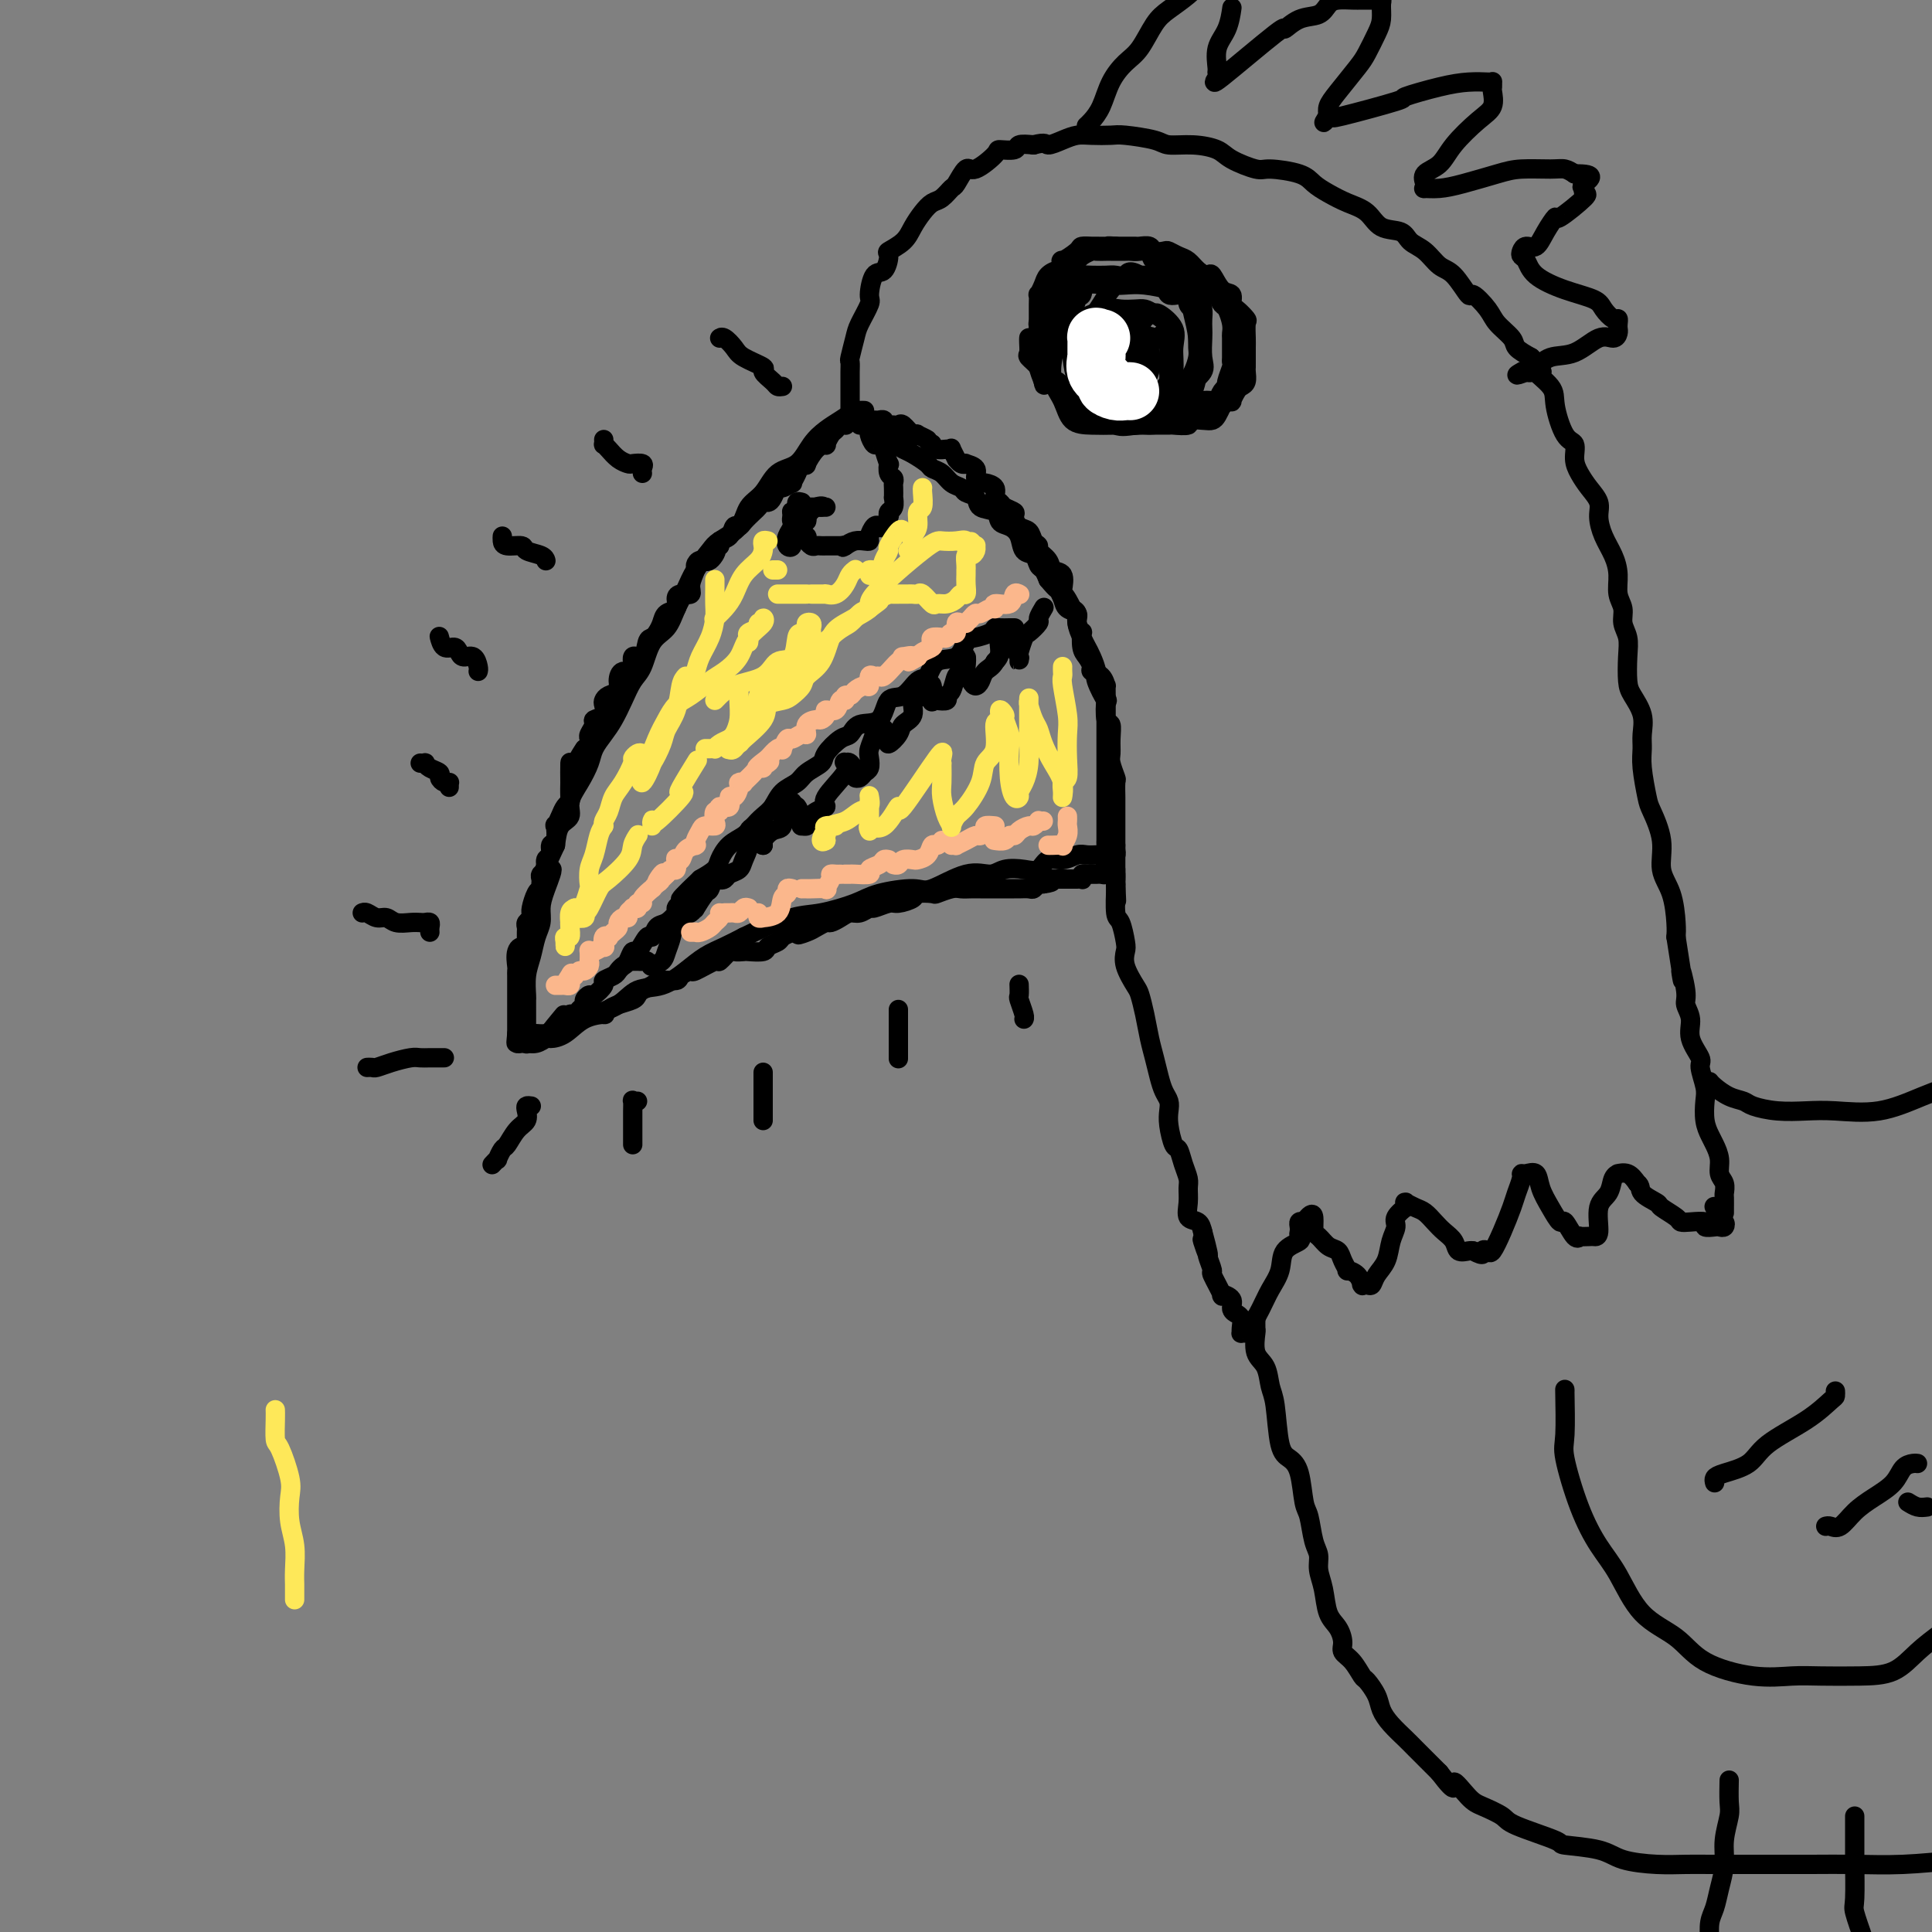 <svg viewBox='0 0 400 400' version='1.1' xmlns='http://www.w3.org/2000/svg' xmlns:xlink='http://www.w3.org/1999/xlink'><rect x="0" y="0" width="400" height="400" fill="#808080" stroke="none"/><g fill='none' stroke='rgb(0,0,0)' stroke-width='4' stroke-linecap='round' stroke-linejoin='round'><path d='M179,85c-0.290,-0.013 -0.580,-0.026 -1,0c-0.420,0.026 -0.969,0.092 -1,0c-0.031,-0.092 0.457,-0.340 0,0c-0.457,0.340 -1.858,1.268 -3,2c-1.142,0.732 -2.024,1.267 -3,2c-0.976,0.733 -2.048,1.665 -3,3c-0.952,1.335 -1.786,3.074 -3,4c-1.214,0.926 -2.808,1.039 -4,2c-1.192,0.961 -1.981,2.770 -3,4c-1.019,1.230 -2.269,1.883 -3,3c-0.731,1.117 -0.944,2.700 -2,4c-1.056,1.300 -2.955,2.318 -4,3c-1.045,0.682 -1.238,1.029 -2,2c-0.762,0.971 -2.095,2.564 -3,4c-0.905,1.436 -1.383,2.713 -2,4c-0.617,1.287 -1.373,2.584 -2,4c-0.627,1.416 -1.127,2.951 -2,4c-0.873,1.049 -2.121,1.610 -3,3c-0.879,1.390 -1.390,3.607 -2,5c-0.610,1.393 -1.319,1.962 -2,3c-0.681,1.038 -1.334,2.545 -2,4c-0.666,1.455 -1.347,2.857 -2,4c-0.653,1.143 -1.279,2.028 -2,3c-0.721,0.972 -1.536,2.032 -2,3c-0.464,0.968 -0.576,1.843 -1,3c-0.424,1.157 -1.161,2.594 -2,4c-0.839,1.406 -1.782,2.779 -2,4c-0.218,1.221 0.287,2.290 0,3c-0.287,0.710 -1.368,1.060 -2,2c-0.632,0.940 -0.816,2.470 -1,4'/><path d='M115,175c-4.669,9.762 -1.843,5.667 -1,5c0.843,-0.667 -0.299,2.092 -1,4c-0.701,1.908 -0.962,2.963 -1,4c-0.038,1.037 0.148,2.054 0,3c-0.148,0.946 -0.628,1.821 -1,3c-0.372,1.179 -0.636,2.661 -1,4c-0.364,1.339 -0.830,2.535 -1,4c-0.170,1.465 -0.046,3.201 0,4c0.046,0.799 0.012,0.662 0,1c-0.012,0.338 -0.003,1.151 0,2c0.003,0.849 -0.000,1.734 0,2c0.000,0.266 0.003,-0.086 0,0c-0.003,0.086 -0.013,0.611 0,1c0.013,0.389 0.049,0.641 0,1c-0.049,0.359 -0.182,0.826 0,1c0.182,0.174 0.679,0.054 1,0c0.321,-0.054 0.468,-0.041 1,0c0.532,0.041 1.451,0.112 2,0c0.549,-0.112 0.729,-0.405 2,-1c1.271,-0.595 3.634,-1.492 5,-2c1.366,-0.508 1.737,-0.628 3,-1c1.263,-0.372 3.418,-0.995 5,-2c1.582,-1.005 2.590,-2.391 4,-3c1.410,-0.609 3.223,-0.442 5,-1c1.777,-0.558 3.517,-1.840 5,-3c1.483,-1.160 2.707,-2.197 4,-3c1.293,-0.803 2.655,-1.372 4,-2c1.345,-0.628 2.672,-1.314 4,-2'/><path d='M154,194c7.265,-3.435 3.927,-2.023 4,-2c0.073,0.023 3.556,-1.343 6,-2c2.444,-0.657 3.847,-0.604 6,-1c2.153,-0.396 5.054,-1.242 7,-2c1.946,-0.758 2.937,-1.428 5,-2c2.063,-0.572 5.198,-1.047 7,-1c1.802,0.047 2.271,0.614 4,0c1.729,-0.614 4.718,-2.411 7,-3c2.282,-0.589 3.856,0.031 5,0c1.144,-0.031 1.856,-0.711 3,-1c1.144,-0.289 2.719,-0.186 4,0c1.281,0.186 2.268,0.456 3,0c0.732,-0.456 1.208,-1.639 2,-2c0.792,-0.361 1.900,0.099 3,0c1.100,-0.099 2.193,-0.759 3,-1c0.807,-0.241 1.329,-0.065 2,0c0.671,0.065 1.490,0.018 2,0c0.510,-0.018 0.711,-0.008 1,0c0.289,0.008 0.666,0.012 1,0c0.334,-0.012 0.625,-0.042 1,0c0.375,0.042 0.832,0.156 1,0c0.168,-0.156 0.045,-0.580 0,-1c-0.045,-0.420 -0.013,-0.834 0,-1c0.013,-0.166 0.006,-0.083 0,0'/><path d='M210,130c0.060,0.002 0.120,0.003 0,0c-0.120,-0.003 -0.420,-0.011 -1,0c-0.580,0.011 -1.440,0.042 -2,0c-0.560,-0.042 -0.819,-0.158 -1,0c-0.181,0.158 -0.282,0.589 -1,1c-0.718,0.411 -2.051,0.801 -3,1c-0.949,0.199 -1.513,0.208 -2,1c-0.487,0.792 -0.895,2.367 -2,3c-1.105,0.633 -2.905,0.323 -4,1c-1.095,0.677 -1.485,2.340 -2,3c-0.515,0.660 -1.157,0.319 -2,1c-0.843,0.681 -1.889,2.386 -3,3c-1.111,0.614 -2.288,0.138 -3,1c-0.712,0.862 -0.958,3.064 -2,4c-1.042,0.936 -2.879,0.607 -4,1c-1.121,0.393 -1.526,1.509 -2,2c-0.474,0.491 -1.018,0.358 -2,1c-0.982,0.642 -2.402,2.058 -3,3c-0.598,0.942 -0.373,1.411 -1,2c-0.627,0.589 -2.107,1.298 -3,2c-0.893,0.702 -1.198,1.395 -2,2c-0.802,0.605 -2.101,1.121 -3,2c-0.899,0.879 -1.399,2.121 -2,3c-0.601,0.879 -1.303,1.394 -2,2c-0.697,0.606 -1.390,1.303 -2,2c-0.610,0.697 -1.139,1.394 -2,2c-0.861,0.606 -2.056,1.121 -3,2c-0.944,0.879 -1.639,2.121 -2,3c-0.361,0.879 -0.389,1.394 -1,2c-0.611,0.606 -1.806,1.303 -3,2'/><path d='M145,182c-7.720,7.324 -2.519,3.132 -1,2c1.519,-1.132 -0.643,0.794 -2,2c-1.357,1.206 -1.908,1.690 -2,2c-0.092,0.310 0.275,0.444 0,1c-0.275,0.556 -1.191,1.534 -2,2c-0.809,0.466 -1.512,0.421 -2,1c-0.488,0.579 -0.761,1.784 -1,2c-0.239,0.216 -0.445,-0.556 -1,0c-0.555,0.556 -1.458,2.439 -2,3c-0.542,0.561 -0.721,-0.201 -1,0c-0.279,0.201 -0.657,1.364 -1,2c-0.343,0.636 -0.650,0.747 -1,1c-0.350,0.253 -0.742,0.650 -1,1c-0.258,0.350 -0.384,0.653 -1,1c-0.616,0.347 -1.724,0.737 -2,1c-0.276,0.263 0.281,0.399 0,1c-0.281,0.601 -1.399,1.666 -2,2c-0.601,0.334 -0.686,-0.064 -1,0c-0.314,0.064 -0.859,0.591 -1,1c-0.141,0.409 0.120,0.702 0,1c-0.120,0.298 -0.620,0.602 -1,1c-0.380,0.398 -0.638,0.892 -1,1c-0.362,0.108 -0.828,-0.168 -1,0c-0.172,0.168 -0.049,0.781 0,1c0.049,0.219 0.024,0.045 0,0c-0.024,-0.045 -0.048,0.040 0,0c0.048,-0.040 0.167,-0.203 0,0c-0.167,0.203 -0.619,0.772 -1,1c-0.381,0.228 -0.690,0.114 -1,0'/><path d='M116,212c-4.511,4.444 -1.289,0.556 0,-1c1.289,-1.556 0.644,-0.778 0,0'/><path d='M176,87c0.521,0.023 1.043,0.047 1,0c-0.043,-0.047 -0.649,-0.164 0,0c0.649,0.164 2.555,0.607 3,1c0.445,0.393 -0.570,0.734 0,1c0.570,0.266 2.724,0.456 4,1c1.276,0.544 1.675,1.441 2,2c0.325,0.559 0.576,0.779 1,1c0.424,0.221 1.019,0.444 2,1c0.981,0.556 2.347,1.444 3,2c0.653,0.556 0.594,0.779 1,1c0.406,0.221 1.279,0.439 2,1c0.721,0.561 1.290,1.464 2,2c0.710,0.536 1.560,0.706 2,1c0.440,0.294 0.470,0.713 1,1c0.530,0.287 1.559,0.444 2,1c0.441,0.556 0.293,1.513 1,2c0.707,0.487 2.268,0.506 3,1c0.732,0.494 0.634,1.465 1,2c0.366,0.535 1.197,0.634 2,1c0.803,0.366 1.577,1.000 2,2c0.423,1.000 0.495,2.365 1,3c0.505,0.635 1.445,0.541 2,1c0.555,0.459 0.726,1.470 1,2c0.274,0.530 0.650,0.580 1,1c0.350,0.420 0.675,1.210 1,2'/><path d='M217,120c2.101,2.527 1.855,1.845 2,2c0.145,0.155 0.683,1.147 1,2c0.317,0.853 0.414,1.566 1,2c0.586,0.434 1.662,0.590 2,1c0.338,0.410 -0.063,1.073 0,2c0.063,0.927 0.589,2.118 1,3c0.411,0.882 0.706,1.454 1,2c0.294,0.546 0.587,1.067 1,2c0.413,0.933 0.947,2.279 1,3c0.053,0.721 -0.374,0.818 0,2c0.374,1.182 1.550,3.450 2,4c0.450,0.550 0.173,-0.617 0,0c-0.173,0.617 -0.244,3.017 0,4c0.244,0.983 0.801,0.548 1,1c0.199,0.452 0.039,1.793 0,3c-0.039,1.207 0.042,2.282 0,3c-0.042,0.718 -0.207,1.080 0,2c0.207,0.920 0.788,2.400 1,3c0.212,0.600 0.057,0.322 0,1c-0.057,0.678 -0.015,2.312 0,3c0.015,0.688 0.004,0.430 0,1c-0.004,0.570 -0.001,1.969 0,3c0.001,1.031 0.000,1.693 0,2c-0.000,0.307 -0.000,0.257 0,1c0.000,0.743 0.000,2.279 0,3c-0.000,0.721 -0.000,0.627 0,1c0.000,0.373 0.000,1.213 0,2c-0.000,0.787 -0.000,1.520 0,2c0.000,0.480 0.000,0.706 0,1c-0.000,0.294 -0.000,0.655 0,1c0.000,0.345 0.000,0.672 0,1'/><path d='M231,183c0.309,6.211 0.083,2.737 0,1c-0.083,-1.737 -0.022,-1.737 0,-2c0.022,-0.263 0.006,-0.789 0,-1c-0.006,-0.211 -0.003,-0.105 0,0'/><path d='M176,85c0.000,-0.297 0.000,-0.593 0,-1c-0.000,-0.407 -0.000,-0.924 0,-1c0.000,-0.076 0.000,0.287 0,0c-0.000,-0.287 -0.001,-1.226 0,-2c0.001,-0.774 0.004,-1.383 0,-2c-0.004,-0.617 -0.013,-1.241 0,-2c0.013,-0.759 0.050,-1.654 0,-2c-0.050,-0.346 -0.186,-0.145 0,-1c0.186,-0.855 0.693,-2.766 1,-4c0.307,-1.234 0.414,-1.792 1,-3c0.586,-1.208 1.650,-3.066 2,-4c0.350,-0.934 -0.014,-0.942 0,-2c0.014,-1.058 0.406,-3.164 1,-4c0.594,-0.836 1.391,-0.401 2,-1c0.609,-0.599 1.031,-2.233 1,-3c-0.031,-0.767 -0.514,-0.668 0,-1c0.514,-0.332 2.024,-1.096 3,-2c0.976,-0.904 1.417,-1.948 2,-3c0.583,-1.052 1.307,-2.111 2,-3c0.693,-0.889 1.355,-1.609 2,-2c0.645,-0.391 1.273,-0.452 2,-1c0.727,-0.548 1.555,-1.583 2,-2c0.445,-0.417 0.509,-0.217 1,-1c0.491,-0.783 1.411,-2.549 2,-3c0.589,-0.451 0.849,0.411 2,0c1.151,-0.411 3.192,-2.096 4,-3c0.808,-0.904 0.381,-1.026 1,-1c0.619,0.026 2.282,0.199 3,0c0.718,-0.199 0.491,-0.771 1,-1c0.509,-0.229 1.755,-0.114 3,0'/><path d='M214,30c2.703,-0.729 2.461,-0.052 3,0c0.539,0.052 1.859,-0.523 3,-1c1.141,-0.477 2.102,-0.857 3,-1c0.898,-0.143 1.733,-0.048 3,0c1.267,0.048 2.967,0.051 4,0c1.033,-0.051 1.400,-0.155 3,0c1.600,0.155 4.432,0.569 6,1c1.568,0.431 1.873,0.880 3,1c1.127,0.120 3.075,-0.088 5,0c1.925,0.088 3.828,0.470 5,1c1.172,0.530 1.612,1.206 3,2c1.388,0.794 3.725,1.707 5,2c1.275,0.293 1.488,-0.034 3,0c1.512,0.034 4.323,0.431 6,1c1.677,0.569 2.218,1.312 3,2c0.782,0.688 1.803,1.321 3,2c1.197,0.679 2.571,1.404 4,2c1.429,0.596 2.914,1.065 4,2c1.086,0.935 1.775,2.338 3,3c1.225,0.662 2.988,0.583 4,1c1.012,0.417 1.273,1.329 2,2c0.727,0.671 1.919,1.102 3,2c1.081,0.898 2.051,2.264 3,3c0.949,0.736 1.877,0.843 3,2c1.123,1.157 2.441,3.363 3,4c0.559,0.637 0.358,-0.296 1,0c0.642,0.296 2.128,1.823 3,3c0.872,1.177 1.131,2.006 2,3c0.869,0.994 2.349,2.152 3,3c0.651,0.848 0.472,1.385 1,2c0.528,0.615 1.764,1.307 3,2'/><path d='M317,74c4.231,4.560 1.309,2.960 1,3c-0.309,0.040 1.993,1.718 3,3c1.007,1.282 0.717,2.167 1,4c0.283,1.833 1.139,4.616 2,6c0.861,1.384 1.727,1.371 2,2c0.273,0.629 -0.047,1.900 0,3c0.047,1.100 0.459,2.030 1,3c0.541,0.970 1.209,1.981 2,3c0.791,1.019 1.704,2.046 2,3c0.296,0.954 -0.027,1.834 0,3c0.027,1.166 0.404,2.619 1,4c0.596,1.381 1.413,2.691 2,4c0.587,1.309 0.946,2.618 1,4c0.054,1.382 -0.196,2.836 0,4c0.196,1.164 0.837,2.038 1,3c0.163,0.962 -0.151,2.014 0,3c0.151,0.986 0.766,1.908 1,3c0.234,1.092 0.087,2.354 0,4c-0.087,1.646 -0.114,3.675 0,5c0.114,1.325 0.369,1.944 1,3c0.631,1.056 1.636,2.549 2,4c0.364,1.451 0.085,2.861 0,4c-0.085,1.139 0.024,2.007 0,3c-0.024,0.993 -0.180,2.109 0,4c0.180,1.891 0.696,4.555 1,6c0.304,1.445 0.397,1.671 1,3c0.603,1.329 1.717,3.759 2,6c0.283,2.241 -0.264,4.291 0,6c0.264,1.709 1.340,3.075 2,5c0.660,1.925 0.903,4.407 1,6c0.097,1.593 0.049,2.296 0,3'/><path d='M347,194c2.172,13.603 1.102,8.112 1,7c-0.102,-1.112 0.765,2.157 1,4c0.235,1.843 -0.162,2.259 0,3c0.162,0.741 0.884,1.805 1,3c0.116,1.195 -0.375,2.521 0,4c0.375,1.479 1.616,3.113 2,4c0.384,0.887 -0.090,1.029 0,2c0.090,0.971 0.745,2.773 1,4c0.255,1.227 0.111,1.878 0,3c-0.111,1.122 -0.188,2.713 0,4c0.188,1.287 0.643,2.270 1,3c0.357,0.730 0.618,1.208 1,2c0.382,0.792 0.887,1.899 1,3c0.113,1.101 -0.166,2.198 0,3c0.166,0.802 0.777,1.310 1,2c0.223,0.690 0.060,1.562 0,2c-0.060,0.438 -0.016,0.443 0,1c0.016,0.557 0.004,1.665 0,2c-0.004,0.335 -0.001,-0.102 0,0c0.001,0.102 0.000,0.743 0,1c-0.000,0.257 -0.000,0.128 0,0'/><path d='M231,180c0.002,0.188 0.003,0.376 0,1c-0.003,0.624 -0.011,1.683 0,2c0.011,0.317 0.042,-0.110 0,1c-0.042,1.110 -0.157,3.755 0,5c0.157,1.245 0.585,1.090 1,2c0.415,0.910 0.818,2.886 1,4c0.182,1.114 0.143,1.367 0,2c-0.143,0.633 -0.389,1.646 0,3c0.389,1.354 1.414,3.050 2,4c0.586,0.950 0.735,1.153 1,2c0.265,0.847 0.648,2.338 1,4c0.352,1.662 0.672,3.495 1,5c0.328,1.505 0.662,2.682 1,4c0.338,1.318 0.678,2.777 1,4c0.322,1.223 0.625,2.209 1,3c0.375,0.791 0.821,1.387 1,2c0.179,0.613 0.089,1.245 0,2c-0.089,0.755 -0.178,1.634 0,3c0.178,1.366 0.622,3.219 1,4c0.378,0.781 0.690,0.491 1,1c0.310,0.509 0.617,1.818 1,3c0.383,1.182 0.841,2.238 1,3c0.159,0.762 0.018,1.229 0,2c-0.018,0.771 0.088,1.846 0,3c-0.088,1.154 -0.370,2.388 0,3c0.370,0.612 1.391,0.604 2,1c0.609,0.396 0.804,1.198 1,2'/><path d='M249,255c2.409,8.843 0.433,3.451 0,2c-0.433,-1.451 0.677,1.038 1,2c0.323,0.962 -0.140,0.397 0,1c0.140,0.603 0.882,2.374 1,3c0.118,0.626 -0.390,0.108 0,1c0.390,0.892 1.678,3.196 2,4c0.322,0.804 -0.321,0.110 0,0c0.321,-0.110 1.606,0.365 2,1c0.394,0.635 -0.105,1.431 0,2c0.105,0.569 0.813,0.913 1,1c0.187,0.087 -0.147,-0.082 0,0c0.147,0.082 0.774,0.414 1,1c0.226,0.586 0.051,1.425 0,2c-0.051,0.575 0.023,0.886 0,1c-0.023,0.114 -0.144,0.033 0,0c0.144,-0.033 0.552,-0.017 1,0c0.448,0.017 0.936,0.035 1,0c0.064,-0.035 -0.298,-0.124 0,-1c0.298,-0.876 1.254,-2.539 2,-4c0.746,-1.461 1.282,-2.720 2,-4c0.718,-1.280 1.618,-2.581 2,-4c0.382,-1.419 0.246,-2.957 1,-4c0.754,-1.043 2.397,-1.589 3,-2c0.603,-0.411 0.164,-0.685 0,-1c-0.164,-0.315 -0.054,-0.672 0,-1c0.054,-0.328 0.053,-0.627 0,-1c-0.053,-0.373 -0.158,-0.821 0,-1c0.158,-0.179 0.579,-0.090 1,0'/><path d='M270,253c2.428,-3.423 1.998,-0.481 2,1c0.002,1.481 0.436,1.501 1,2c0.564,0.499 1.260,1.478 2,2c0.740,0.522 1.525,0.586 2,1c0.475,0.414 0.639,1.176 1,2c0.361,0.824 0.920,1.709 1,2c0.080,0.291 -0.319,-0.013 0,0c0.319,0.013 1.356,0.343 2,1c0.644,0.657 0.894,1.642 1,2c0.106,0.358 0.069,0.091 0,0c-0.069,-0.091 -0.169,-0.004 0,0c0.169,0.004 0.608,-0.074 1,0c0.392,0.074 0.736,0.301 1,0c0.264,-0.301 0.447,-1.130 1,-2c0.553,-0.870 1.476,-1.782 2,-3c0.524,-1.218 0.648,-2.742 1,-4c0.352,-1.258 0.931,-2.250 1,-3c0.069,-0.750 -0.373,-1.258 0,-2c0.373,-0.742 1.563,-1.716 2,-2c0.437,-0.284 0.123,0.123 0,0c-0.123,-0.123 -0.055,-0.777 0,-1c0.055,-0.223 0.098,-0.015 0,0c-0.098,0.015 -0.336,-0.162 0,0c0.336,0.162 1.246,0.662 2,1c0.754,0.338 1.353,0.515 2,1c0.647,0.485 1.343,1.279 2,2c0.657,0.721 1.276,1.370 2,2c0.724,0.630 1.555,1.241 2,2c0.445,0.759 0.504,1.666 1,2c0.496,0.334 1.427,0.095 2,0c0.573,-0.095 0.786,-0.048 1,0'/><path d='M305,259c2.568,1.405 1.987,0.416 2,0c0.013,-0.416 0.619,-0.260 1,0c0.381,0.260 0.537,0.623 1,0c0.463,-0.623 1.234,-2.234 2,-4c0.766,-1.766 1.528,-3.688 2,-5c0.472,-1.312 0.655,-2.014 1,-3c0.345,-0.986 0.851,-2.256 1,-3c0.149,-0.744 -0.060,-0.962 0,-1c0.060,-0.038 0.387,0.103 1,0c0.613,-0.103 1.511,-0.451 2,0c0.489,0.451 0.568,1.701 1,3c0.432,1.299 1.216,2.645 2,4c0.784,1.355 1.567,2.717 2,3c0.433,0.283 0.515,-0.513 1,0c0.485,0.513 1.372,2.333 2,3c0.628,0.667 0.996,0.179 1,0c0.004,-0.179 -0.354,-0.051 0,0c0.354,0.051 1.422,0.023 2,0c0.578,-0.023 0.665,-0.041 1,0c0.335,0.041 0.917,0.140 1,-1c0.083,-1.140 -0.333,-3.521 0,-5c0.333,-1.479 1.416,-2.058 2,-3c0.584,-0.942 0.670,-2.247 1,-3c0.330,-0.753 0.903,-0.954 1,-1c0.097,-0.046 -0.282,0.065 0,0c0.282,-0.065 1.223,-0.304 2,0c0.777,0.304 1.388,1.152 2,2'/><path d='M339,245c0.822,0.495 0.377,1.233 1,2c0.623,0.767 2.315,1.565 3,2c0.685,0.435 0.363,0.508 1,1c0.637,0.492 2.232,1.404 3,2c0.768,0.596 0.710,0.878 1,1c0.290,0.122 0.928,0.085 2,0c1.072,-0.085 2.578,-0.218 3,0c0.422,0.218 -0.240,0.787 0,1c0.240,0.213 1.381,0.071 2,0c0.619,-0.071 0.716,-0.071 1,0c0.284,0.071 0.757,0.213 1,0c0.243,-0.213 0.258,-0.783 0,-1c-0.258,-0.217 -0.787,-0.083 -1,0c-0.213,0.083 -0.109,0.115 0,0c0.109,-0.115 0.222,-0.377 0,-1c-0.222,-0.623 -0.778,-1.607 -1,-2c-0.222,-0.393 -0.111,-0.197 0,0'/><path d='M213,70c0.004,-0.057 0.008,-0.115 0,0c-0.008,0.115 -0.027,0.402 0,1c0.027,0.598 0.100,1.508 0,2c-0.100,0.492 -0.373,0.566 0,1c0.373,0.434 1.393,1.228 2,2c0.607,0.772 0.802,1.521 1,2c0.198,0.479 0.401,0.687 1,1c0.599,0.313 1.596,0.732 2,1c0.404,0.268 0.217,0.386 1,1c0.783,0.614 2.536,1.724 3,2c0.464,0.276 -0.362,-0.281 0,0c0.362,0.281 1.912,1.400 3,2c1.088,0.600 1.712,0.683 2,1c0.288,0.317 0.238,0.870 1,1c0.762,0.130 2.334,-0.161 3,0c0.666,0.161 0.424,0.775 1,1c0.576,0.225 1.969,0.060 3,0c1.031,-0.060 1.700,-0.015 2,0c0.300,0.015 0.232,0.000 1,0c0.768,-0.000 2.373,0.014 3,0c0.627,-0.014 0.276,-0.056 1,0c0.724,0.056 2.523,0.209 3,0c0.477,-0.209 -0.367,-0.780 0,-1c0.367,-0.220 1.944,-0.090 3,0c1.056,0.090 1.592,0.140 2,0c0.408,-0.140 0.688,-0.468 1,-1c0.312,-0.532 0.656,-1.266 1,-2'/><path d='M253,84c1.245,-0.838 0.858,-0.932 1,-1c0.142,-0.068 0.812,-0.111 1,0c0.188,0.111 -0.107,0.377 0,0c0.107,-0.377 0.617,-1.396 1,-2c0.383,-0.604 0.638,-0.792 1,-1c0.362,-0.208 0.829,-0.436 1,-1c0.171,-0.564 0.046,-1.464 0,-2c-0.046,-0.536 -0.012,-0.709 0,-1c0.012,-0.291 0.003,-0.702 0,-1c-0.003,-0.298 0.001,-0.484 0,-1c-0.001,-0.516 -0.007,-1.361 0,-2c0.007,-0.639 0.026,-1.073 0,-2c-0.026,-0.927 -0.096,-2.347 0,-3c0.096,-0.653 0.360,-0.540 0,-1c-0.360,-0.460 -1.343,-1.494 -2,-2c-0.657,-0.506 -0.987,-0.485 -1,-1c-0.013,-0.515 0.292,-1.566 0,-2c-0.292,-0.434 -1.180,-0.253 -2,-1c-0.820,-0.747 -1.570,-2.424 -2,-3c-0.430,-0.576 -0.539,-0.053 -1,0c-0.461,0.053 -1.274,-0.364 -2,-1c-0.726,-0.636 -1.364,-1.490 -2,-2c-0.636,-0.510 -1.268,-0.676 -2,-1c-0.732,-0.324 -1.562,-0.805 -2,-1c-0.438,-0.195 -0.484,-0.105 -1,0c-0.516,0.105 -1.503,0.224 -2,0c-0.497,-0.224 -0.503,-0.792 -1,-1c-0.497,-0.208 -1.484,-0.056 -2,0c-0.516,0.056 -0.562,0.015 -1,0c-0.438,-0.015 -1.268,-0.004 -2,0c-0.732,0.004 -1.366,0.002 -2,0'/><path d='M231,51c-2.041,-0.154 -1.644,-0.040 -2,0c-0.356,0.040 -1.466,0.005 -2,0c-0.534,-0.005 -0.493,0.021 -1,0c-0.507,-0.021 -1.561,-0.089 -2,0c-0.439,0.089 -0.263,0.335 -1,1c-0.737,0.665 -2.386,1.750 -3,2c-0.614,0.250 -0.192,-0.334 0,0c0.192,0.334 0.153,1.586 0,2c-0.153,0.414 -0.419,-0.010 -1,0c-0.581,0.010 -1.476,0.455 -2,1c-0.524,0.545 -0.676,1.192 -1,2c-0.324,0.808 -0.819,1.779 -1,2c-0.181,0.221 -0.049,-0.307 0,0c0.049,0.307 0.013,1.448 0,2c-0.013,0.552 -0.003,0.516 0,1c0.003,0.484 0.001,1.490 0,2c-0.001,0.510 -0.000,0.525 0,1c0.000,0.475 0.000,1.409 0,2c-0.000,0.591 -0.001,0.840 0,1c0.001,0.160 0.003,0.231 0,1c-0.003,0.769 -0.013,2.235 0,3c0.013,0.765 0.049,0.830 0,1c-0.049,0.170 -0.181,0.445 0,1c0.181,0.555 0.677,1.391 1,2c0.323,0.609 0.473,0.990 1,1c0.527,0.010 1.432,-0.352 2,0c0.568,0.352 0.799,1.418 1,2c0.201,0.582 0.374,0.682 1,1c0.626,0.318 1.707,0.855 2,1c0.293,0.145 -0.202,-0.101 0,0c0.202,0.101 1.101,0.551 2,1'/><path d='M225,84c1.439,1.033 0.537,0.617 1,1c0.463,0.383 2.291,1.567 3,2c0.709,0.433 0.298,0.116 1,0c0.702,-0.116 2.516,-0.031 3,0c0.484,0.031 -0.361,0.008 0,0c0.361,-0.008 1.930,-0.002 3,0c1.070,0.002 1.643,0.001 2,0c0.357,-0.001 0.498,-0.000 1,0c0.502,0.000 1.363,0.001 2,0c0.637,-0.001 1.048,-0.002 1,0c-0.048,0.002 -0.555,0.008 0,0c0.555,-0.008 2.171,-0.030 3,0c0.829,0.030 0.870,0.113 1,0c0.130,-0.113 0.350,-0.421 1,-1c0.650,-0.579 1.732,-1.430 2,-2c0.268,-0.570 -0.278,-0.860 0,-1c0.278,-0.140 1.380,-0.129 2,0c0.620,0.129 0.758,0.378 1,0c0.242,-0.378 0.587,-1.383 1,-2c0.413,-0.617 0.895,-0.847 1,-1c0.105,-0.153 -0.168,-0.229 0,-1c0.168,-0.771 0.777,-2.238 1,-3c0.223,-0.762 0.059,-0.820 0,-1c-0.059,-0.180 -0.015,-0.484 0,-1c0.015,-0.516 0.001,-1.245 0,-2c-0.001,-0.755 0.011,-1.535 0,-2c-0.011,-0.465 -0.044,-0.613 0,-1c0.044,-0.387 0.167,-1.011 0,-2c-0.167,-0.989 -0.622,-2.343 -1,-3c-0.378,-0.657 -0.679,-0.616 -1,-1c-0.321,-0.384 -0.660,-1.192 -1,-2'/><path d='M252,61c-0.886,-2.232 -1.602,-0.310 -2,0c-0.398,0.310 -0.479,-0.990 -1,-2c-0.521,-1.010 -1.482,-1.729 -2,-2c-0.518,-0.271 -0.594,-0.095 -1,0c-0.406,0.095 -1.140,0.109 -2,0c-0.860,-0.109 -1.844,-0.341 -2,-1c-0.156,-0.659 0.515,-1.746 0,-2c-0.515,-0.254 -2.216,0.324 -3,0c-0.784,-0.324 -0.652,-1.551 -1,-2c-0.348,-0.449 -1.177,-0.120 -2,0c-0.823,0.120 -1.639,0.032 -2,0c-0.361,-0.032 -0.267,-0.009 -1,0c-0.733,0.009 -2.294,0.005 -3,0c-0.706,-0.005 -0.558,-0.011 -1,0c-0.442,0.011 -1.474,0.038 -2,0c-0.526,-0.038 -0.545,-0.142 -1,0c-0.455,0.142 -1.347,0.529 -2,1c-0.653,0.471 -1.067,1.026 -1,1c0.067,-0.026 0.614,-0.631 0,0c-0.614,0.631 -2.388,2.499 -3,3c-0.612,0.501 -0.063,-0.365 0,0c0.063,0.365 -0.361,1.962 -1,3c-0.639,1.038 -1.492,1.517 -2,2c-0.508,0.483 -0.672,0.969 -1,2c-0.328,1.031 -0.820,2.608 -1,3c-0.180,0.392 -0.049,-0.401 0,0c0.049,0.401 0.016,1.997 0,3c-0.016,1.003 -0.015,1.413 0,2c0.015,0.587 0.042,1.350 0,2c-0.042,0.650 -0.155,1.186 0,2c0.155,0.814 0.577,1.907 1,3'/><path d='M216,79c0.212,1.692 0.241,-0.077 1,0c0.759,0.077 2.247,2.000 3,3c0.753,1.000 0.769,1.077 1,1c0.231,-0.077 0.675,-0.308 1,0c0.325,0.308 0.530,1.154 2,2c1.470,0.846 4.203,1.691 5,2c0.797,0.309 -0.343,0.083 0,0c0.343,-0.083 2.170,-0.023 3,0c0.830,0.023 0.664,0.009 1,0c0.336,-0.009 1.174,-0.013 2,0c0.826,0.013 1.638,0.044 2,0c0.362,-0.044 0.273,-0.161 1,0c0.727,0.161 2.271,0.601 3,0c0.729,-0.601 0.643,-2.243 1,-3c0.357,-0.757 1.157,-0.629 2,-1c0.843,-0.371 1.728,-1.240 2,-2c0.272,-0.760 -0.071,-1.411 0,-2c0.071,-0.589 0.555,-1.116 1,-2c0.445,-0.884 0.852,-2.123 1,-3c0.148,-0.877 0.037,-1.391 0,-2c-0.037,-0.609 0.001,-1.314 0,-2c-0.001,-0.686 -0.040,-1.355 0,-2c0.040,-0.645 0.157,-1.266 0,-2c-0.157,-0.734 -0.590,-1.580 -1,-2c-0.410,-0.420 -0.796,-0.414 -1,-1c-0.204,-0.586 -0.225,-1.765 -1,-2c-0.775,-0.235 -2.304,0.473 -3,0c-0.696,-0.473 -0.558,-2.127 -1,-3c-0.442,-0.873 -1.465,-0.966 -2,-1c-0.535,-0.034 -0.581,-0.010 -1,0c-0.419,0.010 -1.209,0.005 -2,0'/><path d='M236,57c-2.436,-1.392 -2.526,-0.373 -3,0c-0.474,0.373 -1.334,0.101 -2,0c-0.666,-0.101 -1.139,-0.032 -2,0c-0.861,0.032 -2.110,0.028 -3,0c-0.890,-0.028 -1.422,-0.079 -2,0c-0.578,0.079 -1.202,0.289 -2,1c-0.798,0.711 -1.769,1.923 -2,3c-0.231,1.077 0.277,2.021 0,3c-0.277,0.979 -1.341,1.995 -2,3c-0.659,1.005 -0.913,1.998 -1,3c-0.087,1.002 -0.008,2.012 0,3c0.008,0.988 -0.055,1.952 0,3c0.055,1.048 0.229,2.179 1,3c0.771,0.821 2.138,1.330 3,2c0.862,0.670 1.220,1.500 2,2c0.780,0.500 1.983,0.671 3,1c1.017,0.329 1.848,0.815 3,1c1.152,0.185 2.625,0.069 4,0c1.375,-0.069 2.653,-0.091 4,0c1.347,0.091 2.764,0.293 4,0c1.236,-0.293 2.293,-1.083 3,-2c0.707,-0.917 1.065,-1.961 2,-3c0.935,-1.039 2.446,-2.074 3,-3c0.554,-0.926 0.149,-1.742 0,-3c-0.149,-1.258 -0.042,-2.956 0,-4c0.042,-1.044 0.019,-1.432 0,-2c-0.019,-0.568 -0.036,-1.315 0,-2c0.036,-0.685 0.123,-1.307 0,-2c-0.123,-0.693 -0.456,-1.456 -1,-2c-0.544,-0.544 -1.298,-0.870 -2,-1c-0.702,-0.130 -1.351,-0.065 -2,0'/><path d='M244,61c-0.820,-0.321 -0.871,-0.624 -2,-1c-1.129,-0.376 -3.335,-0.825 -5,-1c-1.665,-0.175 -2.789,-0.075 -4,0c-1.211,0.075 -2.510,0.124 -4,0c-1.490,-0.124 -3.169,-0.422 -4,0c-0.831,0.422 -0.812,1.564 -1,2c-0.188,0.436 -0.584,0.167 -1,1c-0.416,0.833 -0.853,2.769 -1,4c-0.147,1.231 -0.006,1.756 0,3c0.006,1.244 -0.124,3.206 0,5c0.124,1.794 0.501,3.419 1,5c0.499,1.581 1.119,3.117 2,4c0.881,0.883 2.023,1.111 3,2c0.977,0.889 1.788,2.438 3,3c1.212,0.562 2.826,0.138 4,0c1.174,-0.138 1.909,0.011 3,0c1.091,-0.011 2.538,-0.182 4,-1c1.462,-0.818 2.939,-2.282 4,-4c1.061,-1.718 1.707,-3.689 2,-6c0.293,-2.311 0.234,-4.962 0,-7c-0.234,-2.038 -0.642,-3.464 -1,-5c-0.358,-1.536 -0.666,-3.182 -1,-4c-0.334,-0.818 -0.692,-0.807 -1,-1c-0.308,-0.193 -0.564,-0.589 -1,-1c-0.436,-0.411 -1.051,-0.837 -2,-1c-0.949,-0.163 -2.232,-0.063 -3,0c-0.768,0.063 -1.021,0.089 -2,0c-0.979,-0.089 -2.685,-0.292 -4,0c-1.315,0.292 -2.239,1.079 -3,2c-0.761,0.921 -1.360,1.978 -2,3c-0.640,1.022 -1.320,2.011 -2,3'/><path d='M226,66c-1.542,2.044 -1.898,3.153 -2,5c-0.102,1.847 0.048,4.432 0,6c-0.048,1.568 -0.295,2.118 0,3c0.295,0.882 1.132,2.095 2,3c0.868,0.905 1.766,1.502 3,2c1.234,0.498 2.804,0.896 4,1c1.196,0.104 2.019,-0.087 3,0c0.981,0.087 2.122,0.452 3,0c0.878,-0.452 1.494,-1.721 2,-3c0.506,-1.279 0.904,-2.567 1,-4c0.096,-1.433 -0.109,-3.011 0,-5c0.109,-1.989 0.531,-4.389 0,-6c-0.531,-1.611 -2.016,-2.433 -3,-3c-0.984,-0.567 -1.466,-0.878 -2,-1c-0.534,-0.122 -1.119,-0.053 -2,0c-0.881,0.053 -2.057,0.092 -3,0c-0.943,-0.092 -1.652,-0.314 -3,0c-1.348,0.314 -3.336,1.163 -5,2c-1.664,0.837 -3.005,1.660 -4,3c-0.995,1.340 -1.642,3.196 -2,5c-0.358,1.804 -0.425,3.555 0,5c0.425,1.445 1.342,2.583 2,4c0.658,1.417 1.056,3.115 2,4c0.944,0.885 2.432,0.959 4,1c1.568,0.041 3.215,0.048 5,0c1.785,-0.048 3.709,-0.150 5,-1c1.291,-0.850 1.951,-2.446 3,-4c1.049,-1.554 2.487,-3.066 3,-4c0.513,-0.934 0.100,-1.290 0,-3c-0.100,-1.710 0.114,-4.774 0,-6c-0.114,-1.226 -0.557,-0.613 -1,0'/><path d='M241,70c-0.347,-1.405 -0.713,-0.418 -1,0c-0.287,0.418 -0.494,0.265 -1,0c-0.506,-0.265 -1.312,-0.644 -2,0c-0.688,0.644 -1.258,2.310 -2,4c-0.742,1.690 -1.657,3.405 -2,5c-0.343,1.595 -0.116,3.071 0,4c0.116,0.929 0.121,1.311 0,2c-0.121,0.689 -0.368,1.687 0,2c0.368,0.313 1.352,-0.057 2,0c0.648,0.057 0.961,0.543 2,0c1.039,-0.543 2.804,-2.115 4,-4c1.196,-1.885 1.824,-4.084 2,-6c0.176,-1.916 -0.099,-3.548 0,-5c0.099,-1.452 0.572,-2.724 0,-4c-0.572,-1.276 -2.188,-2.558 -3,-3c-0.812,-0.442 -0.820,-0.045 -1,0c-0.180,0.045 -0.531,-0.261 -1,0c-0.469,0.261 -1.055,1.091 -2,2c-0.945,0.909 -2.249,1.897 -3,3c-0.751,1.103 -0.949,2.319 -1,4c-0.051,1.681 0.046,3.826 0,5c-0.046,1.174 -0.235,1.377 0,2c0.235,0.623 0.894,1.667 1,2c0.106,0.333 -0.340,-0.044 0,0c0.340,0.044 1.467,0.508 2,0c0.533,-0.508 0.471,-1.987 1,-3c0.529,-1.013 1.647,-1.560 2,-3c0.353,-1.440 -0.059,-3.772 0,-5c0.059,-1.228 0.588,-1.351 0,-2c-0.588,-0.649 -2.294,-1.825 -4,-3'/><path d='M234,67c-0.683,-1.515 -0.390,-0.303 -1,0c-0.610,0.303 -2.123,-0.304 -3,0c-0.877,0.304 -1.119,1.518 -2,3c-0.881,1.482 -2.403,3.234 -3,5c-0.597,1.766 -0.271,3.548 0,5c0.271,1.452 0.487,2.574 1,3c0.513,0.426 1.325,0.155 2,0c0.675,-0.155 1.214,-0.195 2,0c0.786,0.195 1.820,0.624 3,0c1.180,-0.624 2.505,-2.300 3,-4c0.495,-1.700 0.159,-3.422 0,-5c-0.159,-1.578 -0.141,-3.011 0,-4c0.141,-0.989 0.406,-1.533 0,-2c-0.406,-0.467 -1.481,-0.856 -3,-1c-1.519,-0.144 -3.480,-0.042 -4,0c-0.520,0.042 0.402,0.026 0,1c-0.402,0.974 -2.127,2.940 -3,4c-0.873,1.060 -0.895,1.216 -1,2c-0.105,0.784 -0.295,2.198 0,3c0.295,0.802 1.074,0.993 2,1c0.926,0.007 1.999,-0.170 3,0c1.001,0.170 1.929,0.688 3,0c1.071,-0.688 2.284,-2.583 3,-4c0.716,-1.417 0.935,-2.357 1,-3c0.065,-0.643 -0.025,-0.989 0,-1c0.025,-0.011 0.164,0.315 -1,0c-1.164,-0.315 -3.629,-1.269 -5,-2c-1.371,-0.731 -1.646,-1.237 -2,0c-0.354,1.237 -0.788,4.218 -1,6c-0.212,1.782 -0.204,2.366 0,3c0.204,0.634 0.602,1.317 1,2'/><path d='M229,79c0.071,1.668 1.248,0.338 2,0c0.752,-0.338 1.077,0.316 2,0c0.923,-0.316 2.443,-1.601 3,-3c0.557,-1.399 0.149,-2.911 0,-4c-0.149,-1.089 -0.040,-1.756 0,-2c0.040,-0.244 0.011,-0.066 0,0c-0.011,0.066 -0.003,0.019 0,0c0.003,-0.019 0.002,-0.009 0,0'/></g>
<g fill='none' stroke='rgb(255,255,255)' stroke-width='12' stroke-linecap='round' stroke-linejoin='round'><path d='M228,70c-0.424,0.088 -0.848,0.177 -1,0c-0.152,-0.177 -0.033,-0.619 0,0c0.033,0.619 -0.021,2.298 0,3c0.021,0.702 0.117,0.426 0,1c-0.117,0.574 -0.445,1.996 0,3c0.445,1.004 1.664,1.590 2,2c0.336,0.410 -0.211,0.646 0,1c0.211,0.354 1.180,0.827 2,1c0.820,0.173 1.490,0.047 2,0c0.510,-0.047 0.860,-0.013 1,0c0.140,0.013 0.070,0.007 0,0'/></g>
<g fill='none' stroke='rgb(0,0,0)' stroke-width='4' stroke-linecap='round' stroke-linejoin='round'><path d='M216,126c0.128,-0.212 0.256,-0.424 0,0c-0.256,0.424 -0.895,1.483 -1,2c-0.105,0.517 0.326,0.491 0,1c-0.326,0.509 -1.408,1.553 -2,2c-0.592,0.447 -0.694,0.298 -1,1c-0.306,0.702 -0.814,2.254 -1,3c-0.186,0.746 -0.049,0.685 0,1c0.049,0.315 0.009,1.006 0,1c-0.009,-0.006 0.011,-0.708 0,-1c-0.011,-0.292 -0.055,-0.173 0,0c0.055,0.173 0.209,0.401 0,0c-0.209,-0.401 -0.782,-1.431 -1,-2c-0.218,-0.569 -0.082,-0.679 0,-1c0.082,-0.321 0.110,-0.854 0,-1c-0.110,-0.146 -0.359,0.095 -1,0c-0.641,-0.095 -1.672,-0.526 -2,0c-0.328,0.526 0.049,2.007 0,3c-0.049,0.993 -0.525,1.496 -1,2'/><path d='M206,137c-0.560,1.123 -1.460,1.432 -2,2c-0.540,0.568 -0.719,1.395 -1,2c-0.281,0.605 -0.663,0.989 -1,1c-0.337,0.011 -0.629,-0.350 -1,-1c-0.371,-0.650 -0.820,-1.589 -1,-2c-0.180,-0.411 -0.089,-0.296 0,-1c0.089,-0.704 0.177,-2.228 0,-2c-0.177,0.228 -0.620,2.208 -1,3c-0.380,0.792 -0.697,0.394 -1,1c-0.303,0.606 -0.593,2.214 -1,3c-0.407,0.786 -0.932,0.749 -1,1c-0.068,0.251 0.322,0.788 0,1c-0.322,0.212 -1.357,0.098 -2,0c-0.643,-0.098 -0.894,-0.181 -1,0c-0.106,0.181 -0.067,0.626 0,0c0.067,-0.626 0.162,-2.322 0,-3c-0.162,-0.678 -0.581,-0.339 -1,0'/><path d='M192,142c-0.406,-0.030 -0.422,1.395 -1,2c-0.578,0.605 -1.717,0.391 -2,1c-0.283,0.609 0.292,2.041 0,3c-0.292,0.959 -1.450,1.446 -2,2c-0.550,0.554 -0.494,1.175 -1,2c-0.506,0.825 -1.576,1.856 -2,2c-0.424,0.144 -0.204,-0.597 0,-1c0.204,-0.403 0.391,-0.466 0,-1c-0.391,-0.534 -1.359,-1.539 -2,-2c-0.641,-0.461 -0.956,-0.380 -1,0c-0.044,0.380 0.181,1.057 0,2c-0.181,0.943 -0.769,2.151 -1,3c-0.231,0.849 -0.104,1.338 0,2c0.104,0.662 0.186,1.496 0,2c-0.186,0.504 -0.641,0.677 -1,1c-0.359,0.323 -0.622,0.794 -1,1c-0.378,0.206 -0.872,0.146 -1,0c-0.128,-0.146 0.110,-0.379 0,-1c-0.110,-0.621 -0.568,-1.629 -1,-2c-0.432,-0.371 -0.838,-0.106 -1,0c-0.162,0.106 -0.081,0.053 0,0'/><path d='M175,158c-0.446,-0.451 -0.062,-0.079 0,0c0.062,0.079 -0.199,-0.134 0,0c0.199,0.134 0.858,0.617 0,2c-0.858,1.383 -3.234,3.667 -4,5c-0.766,1.333 0.078,1.716 0,2c-0.078,0.284 -1.079,0.469 -2,1c-0.921,0.531 -1.763,1.410 -2,2c-0.237,0.590 0.130,0.893 0,1c-0.130,0.107 -0.757,0.020 -1,0c-0.243,-0.020 -0.103,0.028 0,0c0.103,-0.028 0.169,-0.134 0,-1c-0.169,-0.866 -0.571,-2.494 -1,-3c-0.429,-0.506 -0.884,0.110 -1,0c-0.116,-0.110 0.107,-0.945 0,-1c-0.107,-0.055 -0.544,0.671 -1,1c-0.456,0.329 -0.931,0.260 -1,1c-0.069,0.740 0.269,2.290 0,3c-0.269,0.710 -1.144,0.582 -2,1c-0.856,0.418 -1.692,1.382 -2,2c-0.308,0.618 -0.088,0.891 0,1c0.088,0.109 0.044,0.055 0,0'/><path d='M158,175c-0.626,0.175 -0.191,-2.887 0,-4c0.191,-1.113 0.139,-0.279 0,0c-0.139,0.279 -0.365,0.001 -1,0c-0.635,-0.001 -1.680,0.276 -2,1c-0.320,0.724 0.083,1.896 0,3c-0.083,1.104 -0.653,2.139 -1,3c-0.347,0.861 -0.472,1.547 -1,2c-0.528,0.453 -1.461,0.671 -2,1c-0.539,0.329 -0.684,0.768 -1,1c-0.316,0.232 -0.802,0.255 -1,0c-0.198,-0.255 -0.109,-0.789 0,-1c0.109,-0.211 0.238,-0.098 0,0c-0.238,0.098 -0.842,0.181 -1,0c-0.158,-0.181 0.130,-0.628 0,0c-0.130,0.628 -0.679,2.330 -1,3c-0.321,0.670 -0.415,0.309 -1,1c-0.585,0.691 -1.662,2.433 -2,3c-0.338,0.567 0.063,-0.040 0,0c-0.063,0.040 -0.589,0.726 -1,1c-0.411,0.274 -0.705,0.137 -1,0'/><path d='M142,189c-1.747,1.618 -0.116,0.163 0,0c0.116,-0.163 -1.283,0.965 -2,2c-0.717,1.035 -0.753,1.976 -1,3c-0.247,1.024 -0.706,2.132 -1,3c-0.294,0.868 -0.421,1.497 -1,2c-0.579,0.503 -1.608,0.881 -2,1c-0.392,0.119 -0.146,-0.021 0,0c0.146,0.021 0.193,0.202 0,0c-0.193,-0.202 -0.626,-0.786 -1,-1c-0.374,-0.214 -0.689,-0.057 -1,0c-0.311,0.057 -0.620,0.015 -1,0c-0.380,-0.015 -0.833,-0.004 -1,0c-0.167,0.004 -0.048,0.001 0,0c0.048,-0.001 0.024,-0.001 0,0'/><path d='M178,88c0.303,-0.100 0.606,-0.200 1,0c0.394,0.200 0.880,0.699 1,1c0.120,0.301 -0.127,0.403 0,1c0.127,0.597 0.626,1.688 1,2c0.374,0.312 0.622,-0.157 1,0c0.378,0.157 0.885,0.938 1,1c0.115,0.062 -0.162,-0.597 0,0c0.162,0.597 0.761,2.451 1,3c0.239,0.549 0.117,-0.205 0,0c-0.117,0.205 -0.227,1.369 0,2c0.227,0.631 0.793,0.727 1,1c0.207,0.273 0.057,0.721 0,1c-0.057,0.279 -0.019,0.389 0,1c0.019,0.611 0.019,1.723 0,2c-0.019,0.277 -0.057,-0.282 0,0c0.057,0.282 0.208,1.403 0,2c-0.208,0.597 -0.777,0.668 -1,1c-0.223,0.332 -0.101,0.924 0,1c0.101,0.076 0.181,-0.365 0,0c-0.181,0.365 -0.622,1.538 -1,2c-0.378,0.462 -0.692,0.215 -1,0c-0.308,-0.215 -0.610,-0.398 -1,0c-0.390,0.398 -0.867,1.377 -1,2c-0.133,0.623 0.078,0.889 0,1c-0.078,0.111 -0.444,0.068 -1,0c-0.556,-0.068 -1.302,-0.162 -2,0c-0.698,0.162 -1.349,0.581 -2,1'/><path d='M175,113c-1.169,0.619 -0.092,0.166 0,0c0.092,-0.166 -0.801,-0.044 -1,0c-0.199,0.044 0.298,0.012 0,0c-0.298,-0.012 -1.389,-0.002 -2,0c-0.611,0.002 -0.742,-0.004 -1,0c-0.258,0.004 -0.644,0.016 -1,0c-0.356,-0.016 -0.683,-0.061 -1,0c-0.317,0.061 -0.625,0.227 -1,0c-0.375,-0.227 -0.817,-0.848 -1,-1c-0.183,-0.152 -0.106,0.166 0,0c0.106,-0.166 0.240,-0.814 0,-1c-0.240,-0.186 -0.853,0.091 -1,0c-0.147,-0.091 0.171,-0.549 0,-1c-0.171,-0.451 -0.830,-0.895 -1,-1c-0.170,-0.105 0.150,0.129 0,0c-0.150,-0.129 -0.769,-0.622 -1,-1c-0.231,-0.378 -0.073,-0.641 0,-1c0.073,-0.359 0.062,-0.814 0,-1c-0.062,-0.186 -0.176,-0.102 0,0c0.176,0.102 0.643,0.224 1,0c0.357,-0.224 0.606,-0.792 1,-1c0.394,-0.208 0.933,-0.056 1,0c0.067,0.056 -0.338,0.015 0,0c0.338,-0.015 1.421,-0.004 2,0c0.579,0.004 0.656,0.001 1,0c0.344,-0.001 0.955,-0.000 1,0c0.045,0.000 -0.478,0.000 -1,0'/><path d='M170,105c0.816,-0.250 -0.145,-0.375 -1,0c-0.855,0.375 -1.606,1.251 -2,2c-0.394,0.749 -0.432,1.372 -1,2c-0.568,0.628 -1.665,1.263 -2,2c-0.335,0.737 0.092,1.578 0,2c-0.092,0.422 -0.704,0.425 -1,0c-0.296,-0.425 -0.275,-1.277 0,-2c0.275,-0.723 0.806,-1.318 1,-2c0.194,-0.682 0.052,-1.453 0,-2c-0.052,-0.547 -0.015,-0.871 0,-1c0.015,-0.129 0.007,-0.065 0,0'/><path d='M175,88c0.089,0.027 0.177,0.053 0,0c-0.177,-0.053 -0.620,-0.186 -1,0c-0.380,0.186 -0.696,0.692 -1,1c-0.304,0.308 -0.597,0.419 -1,1c-0.403,0.581 -0.916,1.630 -1,2c-0.084,0.370 0.262,0.059 0,0c-0.262,-0.059 -1.130,0.133 -2,1c-0.870,0.867 -1.740,2.408 -2,3c-0.260,0.592 0.090,0.234 0,0c-0.090,-0.234 -0.619,-0.346 -1,0c-0.381,0.346 -0.613,1.149 -1,2c-0.387,0.851 -0.930,1.751 -1,2c-0.070,0.249 0.332,-0.154 0,0c-0.332,0.154 -1.398,0.863 -2,1c-0.602,0.137 -0.739,-0.300 -1,0c-0.261,0.300 -0.646,1.336 -1,2c-0.354,0.664 -0.676,0.955 -1,1c-0.324,0.045 -0.650,-0.155 -1,0c-0.350,0.155 -0.724,0.667 -1,1c-0.276,0.333 -0.454,0.488 -1,1c-0.546,0.512 -1.460,1.380 -2,2c-0.540,0.620 -0.705,0.992 -1,1c-0.295,0.008 -0.718,-0.348 -1,0c-0.282,0.348 -0.422,1.401 -1,2c-0.578,0.599 -1.594,0.742 -2,1c-0.406,0.258 -0.203,0.629 0,1'/><path d='M149,113c-4.216,3.969 -1.755,1.390 -1,1c0.755,-0.390 -0.194,1.407 -1,2c-0.806,0.593 -1.468,-0.019 -2,0c-0.532,0.019 -0.934,0.670 -1,1c-0.066,0.330 0.202,0.339 0,1c-0.202,0.661 -0.875,1.974 -1,3c-0.125,1.026 0.300,1.766 0,2c-0.300,0.234 -1.323,-0.037 -2,0c-0.677,0.037 -1.007,0.381 -1,1c0.007,0.619 0.353,1.515 0,2c-0.353,0.485 -1.404,0.561 -2,1c-0.596,0.439 -0.736,1.240 -1,2c-0.264,0.760 -0.653,1.479 -1,2c-0.347,0.521 -0.651,0.845 -1,1c-0.349,0.155 -0.741,0.141 -1,1c-0.259,0.859 -0.385,2.590 -1,3c-0.615,0.410 -1.718,-0.500 -2,0c-0.282,0.500 0.258,2.410 0,3c-0.258,0.590 -1.312,-0.140 -2,0c-0.688,0.140 -1.008,1.150 -1,2c0.008,0.850 0.344,1.541 0,2c-0.344,0.459 -1.368,0.687 -2,1c-0.632,0.313 -0.872,0.713 -1,1c-0.128,0.287 -0.143,0.462 0,1c0.143,0.538 0.445,1.440 0,2c-0.445,0.560 -1.636,0.780 -2,1c-0.364,0.220 0.098,0.440 0,1c-0.098,0.560 -0.757,1.458 -1,2c-0.243,0.542 -0.069,0.726 0,1c0.069,0.274 0.035,0.637 0,1'/><path d='M122,154c-4.298,6.369 -1.544,1.791 -1,1c0.544,-0.791 -1.122,2.205 -2,3c-0.878,0.795 -0.966,-0.611 -1,0c-0.034,0.611 -0.012,3.238 0,4c0.012,0.762 0.015,-0.340 0,0c-0.015,0.340 -0.046,2.124 0,3c0.046,0.876 0.170,0.845 0,1c-0.170,0.155 -0.633,0.497 -1,1c-0.367,0.503 -0.638,1.166 -1,2c-0.362,0.834 -0.814,1.838 -1,2c-0.186,0.162 -0.106,-0.519 0,0c0.106,0.519 0.240,2.237 0,3c-0.240,0.763 -0.853,0.572 -1,1c-0.147,0.428 0.171,1.477 0,2c-0.171,0.523 -0.830,0.521 -1,1c-0.170,0.479 0.150,1.439 0,2c-0.150,0.561 -0.772,0.725 -1,1c-0.228,0.275 -0.064,0.663 0,1c0.064,0.337 0.027,0.622 0,1c-0.027,0.378 -0.046,0.848 0,1c0.046,0.152 0.156,-0.013 0,0c-0.156,0.013 -0.577,0.202 -1,1c-0.423,0.798 -0.849,2.203 -1,3c-0.151,0.797 -0.026,0.987 0,1c0.026,0.013 -0.046,-0.151 0,0c0.046,0.151 0.208,0.618 0,1c-0.208,0.382 -0.788,0.680 -1,1c-0.212,0.320 -0.057,0.663 0,1c0.057,0.337 0.015,0.668 0,1c-0.015,0.332 -0.004,0.666 0,1c0.004,0.334 0.002,0.667 0,1'/><path d='M109,195c-2.177,6.841 -1.119,3.444 -1,2c0.119,-1.444 -0.700,-0.934 -1,0c-0.300,0.934 -0.080,2.292 0,3c0.080,0.708 0.022,0.766 0,1c-0.022,0.234 -0.006,0.645 0,1c0.006,0.355 0.002,0.655 0,1c-0.002,0.345 -0.000,0.736 0,1c0.000,0.264 0.000,0.403 0,1c-0.000,0.597 -0.000,1.652 0,2c0.000,0.348 0.000,-0.013 0,0c-0.000,0.013 -0.000,0.399 0,1c0.000,0.601 0.000,1.418 0,2c-0.000,0.582 -0.000,0.930 0,1c0.000,0.070 0.000,-0.139 0,0c-0.000,0.139 -0.000,0.625 0,1c0.000,0.375 0.000,0.639 0,1c-0.000,0.361 -0.000,0.817 0,1c0.000,0.183 0.000,0.091 0,0'/><path d='M107,214c-0.313,3.182 -0.095,1.637 0,1c0.095,-0.637 0.067,-0.367 0,0c-0.067,0.367 -0.172,0.829 0,1c0.172,0.171 0.621,0.049 1,0c0.379,-0.049 0.690,-0.024 1,0'/><path d='M109,216c0.219,0.293 -0.234,0.025 0,0c0.234,-0.025 1.156,0.193 2,0c0.844,-0.193 1.611,-0.798 2,-1c0.389,-0.202 0.401,-0.001 1,0c0.599,0.001 1.785,-0.199 3,-1c1.215,-0.801 2.460,-2.204 4,-3c1.540,-0.796 3.376,-0.987 4,-1c0.624,-0.013 0.037,0.151 0,0c-0.037,-0.151 0.475,-0.618 1,-1c0.525,-0.382 1.061,-0.679 2,-1c0.939,-0.321 2.281,-0.664 3,-1c0.719,-0.336 0.816,-0.664 1,-1c0.184,-0.336 0.454,-0.681 1,-1c0.546,-0.319 1.369,-0.612 2,-1c0.631,-0.388 1.069,-0.872 2,-1c0.931,-0.128 2.355,0.101 3,0c0.645,-0.101 0.511,-0.533 1,-1c0.489,-0.467 1.602,-0.970 2,-1c0.398,-0.030 0.080,0.412 1,0c0.920,-0.412 3.077,-1.680 4,-2c0.923,-0.320 0.612,0.306 1,0c0.388,-0.306 1.474,-1.545 2,-2c0.526,-0.455 0.493,-0.125 1,0c0.507,0.125 1.554,0.045 2,0c0.446,-0.045 0.290,-0.053 1,0c0.710,0.053 2.287,0.169 3,0c0.713,-0.169 0.562,-0.623 1,-1c0.438,-0.377 1.464,-0.679 2,-1c0.536,-0.321 0.582,-0.663 1,-1c0.418,-0.337 1.209,-0.668 2,-1'/><path d='M164,193c8.925,-3.570 3.739,-0.994 2,0c-1.739,0.994 -0.029,0.407 1,0c1.029,-0.407 1.378,-0.635 2,-1c0.622,-0.365 1.517,-0.867 2,-1c0.483,-0.133 0.553,0.104 1,0c0.447,-0.104 1.270,-0.549 2,-1c0.730,-0.451 1.369,-0.910 2,-1c0.631,-0.090 1.256,0.187 2,0c0.744,-0.187 1.608,-0.837 2,-1c0.392,-0.163 0.312,0.163 1,0c0.688,-0.163 2.143,-0.814 3,-1c0.857,-0.186 1.117,0.095 2,0c0.883,-0.095 2.390,-0.565 3,-1c0.610,-0.435 0.323,-0.834 1,-1c0.677,-0.166 2.316,-0.097 3,0c0.684,0.097 0.411,0.222 1,0c0.589,-0.222 2.041,-0.792 3,-1c0.959,-0.208 1.427,-0.056 2,0c0.573,0.056 1.252,0.015 2,0c0.748,-0.015 1.566,-0.004 2,0c0.434,0.004 0.484,0.001 1,0c0.516,-0.001 1.499,-0.000 2,0c0.501,0.000 0.519,-0.000 1,0c0.481,0.000 1.424,0.001 2,0c0.576,-0.001 0.784,-0.004 1,0c0.216,0.004 0.439,0.015 1,0c0.561,-0.015 1.460,-0.056 2,0c0.540,0.056 0.722,0.207 1,0c0.278,-0.207 0.651,-0.774 1,-1c0.349,-0.226 0.675,-0.113 1,0'/><path d='M216,183c3.117,-0.381 1.409,-0.834 1,-1c-0.409,-0.166 0.482,-0.044 1,0c0.518,0.044 0.663,0.012 1,0c0.337,-0.012 0.865,-0.003 1,0c0.135,0.003 -0.122,0.001 0,0c0.122,-0.001 0.625,-0.001 1,0c0.375,0.001 0.623,0.001 1,0c0.377,-0.001 0.885,-0.004 1,0c0.115,0.004 -0.162,0.015 0,0c0.162,-0.015 0.764,-0.057 1,0c0.236,0.057 0.105,0.211 0,0c-0.105,-0.211 -0.183,-0.789 0,-1c0.183,-0.211 0.627,-0.056 1,0c0.373,0.056 0.674,0.011 1,0c0.326,-0.011 0.676,0.011 1,0c0.324,-0.011 0.623,-0.055 1,0c0.377,0.055 0.833,0.208 1,0c0.167,-0.208 0.045,-0.777 0,-1c-0.045,-0.223 -0.012,-0.098 0,0c0.012,0.098 0.003,0.171 0,0c-0.003,-0.171 -0.002,-0.585 0,-1'/><path d='M229,179c2.011,-0.892 0.539,-1.122 0,-1c-0.539,0.122 -0.144,0.597 0,0c0.144,-0.597 0.039,-2.267 0,-3c-0.039,-0.733 -0.010,-0.531 0,-1c0.010,-0.469 0.003,-1.611 0,-3c-0.003,-1.389 -0.001,-3.024 0,-4c0.001,-0.976 0.000,-1.291 0,-2c-0.000,-0.709 -0.000,-1.810 0,-3c0.000,-1.190 0.000,-2.468 0,-3c-0.000,-0.532 -0.000,-0.318 0,-1c0.000,-0.682 0.000,-2.261 0,-3c-0.000,-0.739 0.000,-0.639 0,-1c-0.000,-0.361 -0.000,-1.182 0,-2c0.000,-0.818 0.000,-1.632 0,-2c-0.000,-0.368 -0.000,-0.289 0,-1c0.000,-0.711 0.000,-2.213 0,-3c-0.000,-0.787 -0.002,-0.859 0,-1c0.002,-0.141 0.007,-0.353 0,-1c-0.007,-0.647 -0.025,-1.731 0,-2c0.025,-0.269 0.095,0.275 0,0c-0.095,-0.275 -0.355,-1.371 -1,-2c-0.645,-0.629 -1.676,-0.793 -2,-1c-0.324,-0.207 0.058,-0.456 0,-1c-0.058,-0.544 -0.555,-1.381 -1,-2c-0.445,-0.619 -0.836,-1.020 -1,-2c-0.164,-0.980 -0.099,-2.539 0,-3c0.099,-0.461 0.233,0.175 0,0c-0.233,-0.175 -0.832,-1.163 -1,-2c-0.168,-0.837 0.095,-1.525 0,-2c-0.095,-0.475 -0.547,-0.738 -1,-1'/><path d='M222,126c-1.528,-3.140 -1.847,-2.991 -2,-3c-0.153,-0.009 -0.140,-0.177 0,-1c0.140,-0.823 0.406,-2.301 0,-3c-0.406,-0.699 -1.485,-0.620 -2,-1c-0.515,-0.380 -0.466,-1.219 -1,-2c-0.534,-0.781 -1.652,-1.504 -2,-2c-0.348,-0.496 0.074,-0.767 0,-1c-0.074,-0.233 -0.645,-0.430 -1,-1c-0.355,-0.570 -0.494,-1.515 -1,-2c-0.506,-0.485 -1.378,-0.511 -2,-1c-0.622,-0.489 -0.994,-1.439 -1,-2c-0.006,-0.561 0.354,-0.731 0,-1c-0.354,-0.269 -1.422,-0.636 -2,-1c-0.578,-0.364 -0.665,-0.724 -1,-1c-0.335,-0.276 -0.917,-0.468 -1,-1c-0.083,-0.532 0.334,-1.403 0,-2c-0.334,-0.597 -1.418,-0.920 -2,-1c-0.582,-0.080 -0.663,0.083 -1,0c-0.337,-0.083 -0.930,-0.413 -1,-1c-0.070,-0.587 0.384,-1.429 0,-2c-0.384,-0.571 -1.604,-0.869 -2,-1c-0.396,-0.131 0.034,-0.095 0,0c-0.034,0.095 -0.530,0.250 -1,0c-0.470,-0.250 -0.912,-0.904 -1,-1c-0.088,-0.096 0.180,0.368 0,0c-0.180,-0.368 -0.808,-1.566 -1,-2c-0.192,-0.434 0.054,-0.102 0,0c-0.054,0.102 -0.406,-0.024 -1,0c-0.594,0.024 -1.429,0.199 -2,0c-0.571,-0.199 -0.877,-0.771 -1,-1c-0.123,-0.229 -0.061,-0.114 0,0'/><path d='M193,92c-1.495,-0.942 -0.733,-0.796 -1,-1c-0.267,-0.204 -1.563,-0.759 -2,-1c-0.437,-0.241 -0.015,-0.170 0,0c0.015,0.170 -0.378,0.438 -1,0c-0.622,-0.438 -1.473,-1.581 -2,-2c-0.527,-0.419 -0.728,-0.112 -1,0c-0.272,0.112 -0.613,0.031 -1,0c-0.387,-0.031 -0.821,-0.012 -1,0c-0.179,0.012 -0.105,0.017 0,0c0.105,-0.017 0.239,-0.057 0,0c-0.239,0.057 -0.851,0.211 -1,0c-0.149,-0.211 0.167,-0.789 0,-1c-0.167,-0.211 -0.815,-0.057 -1,0c-0.185,0.057 0.095,0.015 0,0c-0.095,-0.015 -0.565,-0.004 -1,0c-0.435,0.004 -0.835,0.001 -1,0c-0.165,-0.001 -0.096,-0.000 0,0c0.096,0.000 0.218,0.000 0,0c-0.218,-0.000 -0.777,-0.000 -1,0c-0.223,0.000 -0.112,0.000 0,0'/><path d='M166,104c-0.431,-0.119 -0.863,-0.238 -1,0c-0.137,0.238 0.020,0.833 0,1c-0.020,0.167 -0.216,-0.094 0,0c0.216,0.094 0.843,0.543 1,1c0.157,0.457 -0.158,0.922 0,1c0.158,0.078 0.788,-0.232 1,0c0.212,0.232 0.004,1.004 0,1c-0.004,-0.004 0.195,-0.785 0,-1c-0.195,-0.215 -0.783,0.134 -1,0c-0.217,-0.134 -0.062,-0.753 0,-1c0.062,-0.247 0.031,-0.124 0,0'/><path d='M211,204c0.002,0.059 0.004,0.117 0,0c-0.004,-0.117 -0.015,-0.410 0,0c0.015,0.410 0.057,1.521 0,2c-0.057,0.479 -0.211,0.324 0,1c0.211,0.676 0.789,2.181 1,3c0.211,0.819 0.057,0.951 0,1c-0.057,0.049 -0.016,0.014 0,0c0.016,-0.014 0.008,-0.007 0,0'/><path d='M186,209c0.000,0.394 0.000,0.788 0,1c0.000,0.212 0.000,0.241 0,1c0.000,0.759 0.000,2.250 0,3c0.000,0.750 0.000,0.761 0,1c0.000,0.239 0.000,0.705 0,1c0.000,0.295 0.000,0.419 0,1c0.000,0.581 0.000,1.618 0,2c0.000,0.382 -0.000,0.109 0,0c0.000,-0.109 0.000,-0.055 0,0'/><path d='M158,222c0.000,0.286 0.000,0.572 0,1c0.000,0.428 0.000,0.997 0,1c0.000,0.003 0.000,-0.560 0,0c0.000,0.560 0.000,2.245 0,3c0.000,0.755 0.000,0.581 0,1c0.000,0.419 0.000,1.432 0,2c0.000,0.568 0.000,0.691 0,1c0.000,0.309 0.000,0.802 0,1c0.000,0.198 0.000,0.099 0,0'/><path d='M132,228c-0.423,0.056 -0.845,0.113 -1,0c-0.155,-0.113 -0.041,-0.395 0,0c0.041,0.395 0.011,1.468 0,2c-0.011,0.532 -0.003,0.524 0,1c0.003,0.476 0.001,1.438 0,2c-0.001,0.562 -0.000,0.725 0,1c0.000,0.275 0.000,0.661 0,1c-0.000,0.339 -0.000,0.630 0,1c0.000,0.370 0.000,0.820 0,1c-0.000,0.180 -0.000,0.090 0,0'/><path d='M110,229c-0.410,-0.063 -0.821,-0.125 -1,0c-0.179,0.125 -0.128,0.438 0,1c0.128,0.562 0.331,1.374 0,2c-0.331,0.626 -1.198,1.067 -2,2c-0.802,0.933 -1.539,2.359 -2,3c-0.461,0.641 -0.646,0.498 -1,1c-0.354,0.502 -0.878,1.650 -1,2c-0.122,0.350 0.160,-0.098 0,0c-0.160,0.098 -0.760,0.742 -1,1c-0.240,0.258 -0.120,0.129 0,0'/><path d='M92,219c-0.470,-0.000 -0.939,-0.001 -1,0c-0.061,0.001 0.287,0.003 0,0c-0.287,-0.003 -1.208,-0.011 -2,0c-0.792,0.011 -1.455,0.041 -2,0c-0.545,-0.041 -0.973,-0.155 -2,0c-1.027,0.155 -2.654,0.577 -4,1c-1.346,0.423 -2.412,0.845 -3,1c-0.588,0.155 -0.697,0.042 -1,0c-0.303,-0.042 -0.801,-0.012 -1,0c-0.199,0.012 -0.100,0.006 0,0'/><path d='M89,193c-0.025,-0.310 -0.050,-0.619 0,-1c0.050,-0.381 0.175,-0.833 0,-1c-0.175,-0.167 -0.652,-0.049 -1,0c-0.348,0.049 -0.568,0.028 -1,0c-0.432,-0.028 -1.075,-0.064 -2,0c-0.925,0.064 -2.132,0.227 -3,0c-0.868,-0.227 -1.395,-0.845 -2,-1c-0.605,-0.155 -1.286,0.154 -2,0c-0.714,-0.154 -1.462,-0.772 -2,-1c-0.538,-0.228 -0.868,-0.065 -1,0c-0.132,0.065 -0.066,0.033 0,0'/><path d='M93,163c0.006,-0.424 0.011,-0.849 0,-1c-0.011,-0.151 -0.040,-0.029 0,0c0.040,0.029 0.148,-0.033 0,0c-0.148,0.033 -0.551,0.163 -1,0c-0.449,-0.163 -0.942,-0.618 -1,-1c-0.058,-0.382 0.321,-0.691 0,-1c-0.321,-0.309 -1.340,-0.619 -2,-1c-0.660,-0.381 -0.960,-0.834 -1,-1c-0.040,-0.166 0.182,-0.045 0,0c-0.182,0.045 -0.766,0.013 -1,0c-0.234,-0.013 -0.117,-0.006 0,0'/><path d='M99,139c0.060,-0.191 0.119,-0.381 0,-1c-0.119,-0.619 -0.417,-1.666 -1,-2c-0.583,-0.334 -1.452,0.047 -2,0c-0.548,-0.047 -0.774,-0.520 -1,-1c-0.226,-0.480 -0.453,-0.966 -1,-1c-0.547,-0.034 -1.415,0.383 -2,0c-0.585,-0.383 -0.888,-1.565 -1,-2c-0.112,-0.435 -0.032,-0.124 0,0c0.032,0.124 0.016,0.062 0,0'/><path d='M113,116c0.024,0.091 0.049,0.183 0,0c-0.049,-0.183 -0.171,-0.640 -1,-1c-0.829,-0.360 -2.366,-0.622 -3,-1c-0.634,-0.378 -0.366,-0.872 -1,-1c-0.634,-0.128 -2.170,0.110 -3,0c-0.830,-0.110 -0.954,-0.568 -1,-1c-0.046,-0.432 -0.013,-0.838 0,-1c0.013,-0.162 0.007,-0.081 0,0'/><path d='M133,98c-0.056,-0.311 -0.112,-0.621 0,-1c0.112,-0.379 0.391,-0.826 0,-1c-0.391,-0.174 -1.454,-0.075 -2,0c-0.546,0.075 -0.577,0.126 -1,0c-0.423,-0.126 -1.238,-0.430 -2,-1c-0.762,-0.570 -1.472,-1.407 -2,-2c-0.528,-0.593 -0.873,-0.942 -1,-1c-0.127,-0.058 -0.034,0.177 0,0c0.034,-0.177 0.010,-0.765 0,-1c-0.010,-0.235 -0.005,-0.118 0,0'/><path d='M162,80c-0.378,0.057 -0.756,0.114 -1,0c-0.244,-0.114 -0.355,-0.400 -1,-1c-0.645,-0.600 -1.826,-1.513 -2,-2c-0.174,-0.487 0.657,-0.547 0,-1c-0.657,-0.453 -2.803,-1.298 -4,-2c-1.197,-0.702 -1.445,-1.260 -2,-2c-0.555,-0.740 -1.419,-1.661 -2,-2c-0.581,-0.339 -0.880,-0.097 -1,0c-0.120,0.097 -0.060,0.048 0,0'/><path d='M225,26c-0.064,0.055 -0.127,0.110 0,0c0.127,-0.110 0.446,-0.387 1,-1c0.554,-0.613 1.345,-1.564 2,-3c0.655,-1.436 1.175,-3.357 2,-5c0.825,-1.643 1.957,-3.010 3,-4c1.043,-0.990 1.998,-1.605 3,-3c1.002,-1.395 2.052,-3.570 3,-5c0.948,-1.430 1.794,-2.116 3,-3c1.206,-0.884 2.773,-1.967 4,-3c1.227,-1.033 2.113,-2.017 3,-3'/><path d='M255,2c0.052,-0.362 0.105,-0.724 0,0c-0.105,0.724 -0.366,2.535 -1,4c-0.634,1.465 -1.641,2.584 -2,4c-0.359,1.416 -0.070,3.131 0,4c0.070,0.869 -0.078,0.894 0,1c0.078,0.106 0.382,0.295 0,1c-0.382,0.705 -1.452,1.928 1,0c2.452,-1.928 8.425,-7.006 11,-9c2.575,-1.994 1.753,-0.902 2,-1c0.247,-0.098 1.565,-1.385 3,-2c1.435,-0.615 2.989,-0.557 4,-1c1.011,-0.443 1.479,-1.387 2,-2c0.521,-0.613 1.096,-0.896 2,-1c0.904,-0.104 2.136,-0.028 3,0c0.864,0.028 1.360,0.007 2,0c0.640,-0.007 1.425,-0.001 2,0c0.575,0.001 0.939,-0.005 1,0c0.061,0.005 -0.182,0.019 0,0c0.182,-0.019 0.788,-0.073 1,0c0.212,0.073 0.028,0.271 0,1c-0.028,0.729 0.099,1.987 0,3c-0.099,1.013 -0.422,1.780 -1,3c-0.578,1.220 -1.409,2.893 -2,4c-0.591,1.107 -0.942,1.647 -2,3c-1.058,1.353 -2.823,3.518 -4,5c-1.177,1.482 -1.765,2.281 -2,3c-0.235,0.719 -0.118,1.360 0,2'/><path d='M275,24c-1.623,2.642 -0.679,0.748 0,0c0.679,-0.748 1.093,-0.351 1,0c-0.093,0.351 -0.693,0.654 2,0c2.693,-0.654 8.679,-2.266 11,-3c2.321,-0.734 0.976,-0.589 2,-1c1.024,-0.411 4.418,-1.379 7,-2c2.582,-0.621 4.352,-0.895 6,-1c1.648,-0.105 3.173,-0.041 4,0c0.827,0.041 0.955,0.059 1,0c0.045,-0.059 0.005,-0.194 0,0c-0.005,0.194 0.024,0.719 0,1c-0.024,0.281 -0.102,0.320 0,1c0.102,0.680 0.384,2.002 0,3c-0.384,0.998 -1.434,1.671 -3,3c-1.566,1.329 -3.649,3.312 -5,5c-1.351,1.688 -1.972,3.079 -3,4c-1.028,0.921 -2.464,1.372 -3,2c-0.536,0.628 -0.173,1.434 0,2c0.173,0.566 0.156,0.891 0,1c-0.156,0.109 -0.453,0.001 0,0c0.453,-0.001 1.654,0.105 3,0c1.346,-0.105 2.836,-0.421 5,-1c2.164,-0.579 5.003,-1.420 7,-2c1.997,-0.580 3.154,-0.898 5,-1c1.846,-0.102 4.382,0.011 6,0c1.618,-0.011 2.320,-0.146 3,0c0.680,0.146 1.340,0.573 2,1'/><path d='M326,36c5.250,-0.076 2.876,1.233 2,2c-0.876,0.767 -0.253,0.992 0,1c0.253,0.008 0.136,-0.200 0,0c-0.136,0.200 -0.291,0.808 0,1c0.291,0.192 1.029,-0.032 0,1c-1.029,1.032 -3.823,3.319 -5,4c-1.177,0.681 -0.736,-0.246 -1,0c-0.264,0.246 -1.234,1.663 -2,3c-0.766,1.337 -1.327,2.594 -2,3c-0.673,0.406 -1.460,-0.040 -2,0c-0.540,0.040 -0.835,0.567 -1,1c-0.165,0.433 -0.199,0.774 0,1c0.199,0.226 0.630,0.339 1,1c0.370,0.661 0.680,1.869 2,3c1.320,1.131 3.650,2.183 6,3c2.350,0.817 4.721,1.399 6,2c1.279,0.601 1.467,1.222 2,2c0.533,0.778 1.411,1.714 2,2c0.589,0.286 0.888,-0.076 1,0c0.112,0.076 0.037,0.592 0,1c-0.037,0.408 -0.035,0.709 0,1c0.035,0.291 0.102,0.573 0,1c-0.102,0.427 -0.374,0.998 -1,1c-0.626,0.002 -1.608,-0.564 -3,0c-1.392,0.564 -3.195,2.260 -5,3c-1.805,0.740 -3.611,0.524 -5,1c-1.389,0.476 -2.362,1.643 -3,2c-0.638,0.357 -0.941,-0.096 -1,0c-0.059,0.096 0.126,0.742 0,1c-0.126,0.258 -0.563,0.129 -1,0'/><path d='M316,77c-3.178,1.244 -1.622,0.356 -1,0c0.622,-0.356 0.311,-0.178 0,0'/><path d='M260,273c0.004,-0.224 0.008,-0.448 0,0c-0.008,0.448 -0.027,1.569 0,2c0.027,0.431 0.102,0.172 0,1c-0.102,0.828 -0.379,2.743 0,4c0.379,1.257 1.414,1.856 2,3c0.586,1.144 0.724,2.834 1,4c0.276,1.166 0.690,1.808 1,4c0.310,2.192 0.517,5.935 1,8c0.483,2.065 1.242,2.450 2,3c0.758,0.550 1.513,1.263 2,3c0.487,1.737 0.704,4.498 1,6c0.296,1.502 0.671,1.744 1,3c0.329,1.256 0.612,3.526 1,5c0.388,1.474 0.881,2.151 1,3c0.119,0.849 -0.136,1.869 0,3c0.136,1.131 0.662,2.372 1,4c0.338,1.628 0.489,3.642 1,5c0.511,1.358 1.384,2.059 2,3c0.616,0.941 0.976,2.120 1,3c0.024,0.880 -0.288,1.460 0,2c0.288,0.540 1.176,1.040 2,2c0.824,0.960 1.585,2.381 2,3c0.415,0.619 0.485,0.434 1,1c0.515,0.566 1.475,1.881 2,3c0.525,1.119 0.615,2.042 1,3c0.385,0.958 1.064,1.950 2,3c0.936,1.050 2.127,2.158 3,3c0.873,0.842 1.427,1.419 2,2c0.573,0.581 1.164,1.166 2,2c0.836,0.834 1.918,1.917 3,3'/><path d='M298,367c4.088,5.401 2.808,2.405 3,2c0.192,-0.405 1.857,1.783 3,3c1.143,1.217 1.764,1.464 3,2c1.236,0.536 3.086,1.361 4,2c0.914,0.639 0.891,1.092 3,2c2.109,0.908 6.348,2.271 8,3c1.652,0.729 0.717,0.822 2,1c1.283,0.178 4.785,0.440 7,1c2.215,0.560 3.143,1.418 5,2c1.857,0.582 4.644,0.888 7,1c2.356,0.112 4.283,0.030 6,0c1.717,-0.030 3.225,-0.008 5,0c1.775,0.008 3.817,0.003 6,0c2.183,-0.003 4.508,-0.004 7,0c2.492,0.004 5.153,0.011 8,0c2.847,-0.011 5.882,-0.041 9,0c3.118,0.041 6.319,0.155 10,0c3.681,-0.155 7.840,-0.577 12,-1'/><path d='M354,224c-0.044,-0.059 -0.089,-0.118 0,0c0.089,0.118 0.311,0.414 1,1c0.689,0.586 1.846,1.464 3,2c1.154,0.536 2.307,0.732 3,1c0.693,0.268 0.926,0.610 2,1c1.074,0.390 2.987,0.828 5,1c2.013,0.172 4.125,0.079 6,0c1.875,-0.079 3.513,-0.145 6,0c2.487,0.145 5.823,0.501 9,0c3.177,-0.501 6.193,-1.857 9,-3c2.807,-1.143 5.403,-2.071 8,-3'/><path d='M358,369c0.009,-0.394 0.017,-0.788 0,0c-0.017,0.788 -0.060,2.759 0,4c0.060,1.241 0.224,1.753 0,3c-0.224,1.247 -0.834,3.228 -1,5c-0.166,1.772 0.113,3.334 0,5c-0.113,1.666 -0.618,3.436 -1,5c-0.382,1.564 -0.641,2.921 -1,4c-0.359,1.079 -0.817,1.880 -1,3c-0.183,1.120 -0.092,2.560 0,4'/><path d='M384,376c0.000,0.435 0.000,0.870 0,1c-0.000,0.130 -0.000,-0.045 0,0c0.000,0.045 0.000,0.310 0,1c-0.000,0.690 -0.002,1.806 0,3c0.002,1.194 0.006,2.466 0,3c-0.006,0.534 -0.022,0.329 0,2c0.022,1.671 0.083,5.219 0,7c-0.083,1.781 -0.309,1.795 0,3c0.309,1.205 1.155,3.603 2,6'/><path d='M324,288c-0.017,-0.398 -0.035,-0.796 0,1c0.035,1.796 0.122,5.785 0,8c-0.122,2.215 -0.455,2.654 0,5c0.455,2.346 1.696,6.597 3,10c1.304,3.403 2.672,5.957 4,8c1.328,2.043 2.618,3.574 4,6c1.382,2.426 2.858,5.746 5,8c2.142,2.254 4.950,3.441 7,5c2.050,1.559 3.340,3.490 6,5c2.660,1.510 6.689,2.600 10,3c3.311,0.400 5.903,0.109 8,0c2.097,-0.109 3.697,-0.038 6,0c2.303,0.038 5.308,0.041 8,0c2.692,-0.041 5.071,-0.126 7,-1c1.929,-0.874 3.408,-2.535 5,-4c1.592,-1.465 3.296,-2.732 5,-4'/><path d='M355,307c-0.093,-0.346 -0.185,-0.692 0,-1c0.185,-0.308 0.648,-0.576 2,-1c1.352,-0.424 3.592,-1.002 5,-2c1.408,-0.998 1.985,-2.415 4,-4c2.015,-1.585 5.468,-3.339 8,-5c2.532,-1.661 4.143,-3.229 5,-4c0.857,-0.771 0.962,-0.746 1,-1c0.038,-0.254 0.011,-0.787 0,-1c-0.011,-0.213 -0.005,-0.107 0,0'/><path d='M378,316c0.262,-0.072 0.525,-0.143 1,0c0.475,0.143 1.163,0.501 2,0c0.837,-0.501 1.825,-1.861 3,-3c1.175,-1.139 2.539,-2.056 4,-3c1.461,-0.944 3.018,-1.913 4,-3c0.982,-1.087 1.387,-2.291 2,-3c0.613,-0.709 1.434,-0.922 2,-1c0.566,-0.078 0.876,-0.022 1,0c0.124,0.022 0.062,0.011 0,0'/><path d='M395,311c0.667,0.417 1.333,0.833 2,1c0.667,0.167 1.333,0.083 2,0'/></g>
<g fill='none' stroke='rgb(251,183,140)' stroke-width='4' stroke-linecap='round' stroke-linejoin='round'><path d='M211,123c0.108,0.063 0.215,0.126 0,0c-0.215,-0.126 -0.753,-0.441 -1,0c-0.247,0.441 -0.202,1.639 -1,2c-0.798,0.361 -2.437,-0.114 -3,0c-0.563,0.114 -0.048,0.818 0,1c0.048,0.182 -0.369,-0.158 -1,0c-0.631,0.158 -1.475,0.813 -2,1c-0.525,0.187 -0.732,-0.093 -1,0c-0.268,0.093 -0.598,0.559 -1,1c-0.402,0.441 -0.878,0.858 -1,1c-0.122,0.142 0.108,0.009 0,0c-0.108,-0.009 -0.554,0.106 -1,0c-0.446,-0.106 -0.892,-0.435 -1,0c-0.108,0.435 0.121,1.632 0,2c-0.121,0.368 -0.593,-0.095 -1,0c-0.407,0.095 -0.748,0.746 -1,1c-0.252,0.254 -0.414,0.109 -1,0c-0.586,-0.109 -1.597,-0.183 -2,0c-0.403,0.183 -0.199,0.624 0,1c0.199,0.376 0.394,0.688 0,1c-0.394,0.312 -1.375,0.622 -2,1c-0.625,0.378 -0.893,0.822 -1,1c-0.107,0.178 -0.054,0.089 0,0'/><path d='M190,136c-3.350,2.007 -1.225,0.526 -1,0c0.225,-0.526 -1.449,-0.095 -2,0c-0.551,0.095 0.021,-0.147 0,0c-0.021,0.147 -0.635,0.681 -1,1c-0.365,0.319 -0.480,0.423 -1,1c-0.520,0.577 -1.445,1.626 -2,2c-0.555,0.374 -0.739,0.071 -1,0c-0.261,-0.071 -0.599,0.089 -1,0c-0.401,-0.089 -0.867,-0.426 -1,0c-0.133,0.426 0.065,1.616 0,2c-0.065,0.384 -0.395,-0.036 -1,0c-0.605,0.036 -1.486,0.529 -2,1c-0.514,0.471 -0.661,0.918 -1,1c-0.339,0.082 -0.869,-0.203 -1,0c-0.131,0.203 0.138,0.894 0,1c-0.138,0.106 -0.681,-0.374 -1,0c-0.319,0.374 -0.413,1.602 -1,2c-0.587,0.398 -1.668,-0.035 -2,0c-0.332,0.035 0.083,0.539 0,1c-0.083,0.461 -0.665,0.879 -1,1c-0.335,0.121 -0.422,-0.054 -1,0c-0.578,0.054 -1.646,0.338 -2,1c-0.354,0.662 0.006,1.701 0,2c-0.006,0.299 -0.379,-0.144 -1,0c-0.621,0.144 -1.489,0.874 -2,1c-0.511,0.126 -0.665,-0.353 -1,0c-0.335,0.353 -0.853,1.538 -1,2c-0.147,0.462 0.076,0.201 0,0c-0.076,-0.201 -0.450,-0.343 -1,0c-0.550,0.343 -1.275,1.172 -2,2'/><path d='M159,157c-4.731,3.492 -1.059,1.722 0,1c1.059,-0.722 -0.495,-0.396 -1,0c-0.505,0.396 0.037,0.863 0,1c-0.037,0.137 -0.655,-0.055 -1,0c-0.345,0.055 -0.417,0.356 -1,1c-0.583,0.644 -1.675,1.631 -2,2c-0.325,0.369 0.119,0.121 0,0c-0.119,-0.121 -0.800,-0.116 -1,0c-0.200,0.116 0.082,0.341 0,1c-0.082,0.659 -0.529,1.750 -1,2c-0.471,0.250 -0.967,-0.341 -1,0c-0.033,0.341 0.397,1.615 0,2c-0.397,0.385 -1.621,-0.117 -2,0c-0.379,0.117 0.088,0.854 0,1c-0.088,0.146 -0.730,-0.299 -1,0c-0.270,0.299 -0.167,1.340 0,2c0.167,0.660 0.399,0.937 0,1c-0.399,0.063 -1.428,-0.088 -2,0c-0.572,0.088 -0.687,0.415 -1,1c-0.313,0.585 -0.823,1.426 -1,2c-0.177,0.574 -0.022,0.879 0,1c0.022,0.121 -0.089,0.057 0,0c0.089,-0.057 0.377,-0.108 0,0c-0.377,0.108 -1.421,0.377 -2,1c-0.579,0.623 -0.694,1.602 -1,2c-0.306,0.398 -0.803,0.214 -1,0c-0.197,-0.214 -0.094,-0.460 0,0c0.094,0.460 0.179,1.624 0,2c-0.179,0.376 -0.623,-0.035 -1,0c-0.377,0.035 -0.689,0.518 -1,1'/><path d='M138,181c-3.486,3.663 -1.703,0.822 -1,0c0.703,-0.822 0.324,0.375 0,1c-0.324,0.625 -0.593,0.679 -1,1c-0.407,0.321 -0.950,0.908 -1,1c-0.050,0.092 0.394,-0.311 0,0c-0.394,0.311 -1.626,1.337 -2,2c-0.374,0.663 0.111,0.961 0,1c-0.111,0.039 -0.818,-0.183 -1,0c-0.182,0.183 0.162,0.771 0,1c-0.162,0.229 -0.831,0.099 -1,0c-0.169,-0.099 0.161,-0.167 0,0c-0.161,0.167 -0.813,0.570 -1,1c-0.187,0.430 0.091,0.889 0,1c-0.091,0.111 -0.550,-0.124 -1,0c-0.450,0.124 -0.890,0.608 -1,1c-0.110,0.392 0.110,0.691 0,1c-0.110,0.309 -0.552,0.626 -1,1c-0.448,0.374 -0.903,0.803 -1,1c-0.097,0.197 0.164,0.162 0,0c-0.164,-0.162 -0.751,-0.449 -1,0c-0.249,0.449 -0.158,1.635 0,2c0.158,0.365 0.382,-0.091 0,0c-0.382,0.091 -1.371,0.727 -2,1c-0.629,0.273 -0.900,0.181 -1,0c-0.100,-0.181 -0.030,-0.451 0,0c0.030,0.451 0.019,1.623 0,2c-0.019,0.377 -0.047,-0.040 0,0c0.047,0.040 0.167,0.536 0,1c-0.167,0.464 -0.622,0.894 -1,1c-0.378,0.106 -0.679,-0.113 -1,0c-0.321,0.113 -0.660,0.556 -1,1'/><path d='M119,202c-3.167,3.261 -1.584,0.912 -1,0c0.584,-0.912 0.168,-0.388 0,0c-0.168,0.388 -0.087,0.640 0,1c0.087,0.360 0.181,0.829 0,1c-0.181,0.171 -0.636,0.046 -1,0c-0.364,-0.046 -0.636,-0.012 -1,0c-0.364,0.012 -0.818,0.004 -1,0c-0.182,-0.004 -0.091,-0.002 0,0'/><path d='M221,169c0.009,0.354 0.018,0.708 0,1c-0.018,0.292 -0.064,0.523 0,1c0.064,0.477 0.238,1.200 0,2c-0.238,0.800 -0.887,1.679 -1,2c-0.113,0.321 0.310,0.086 0,0c-0.310,-0.086 -1.353,-0.023 -2,0c-0.647,0.023 -0.899,0.007 -1,0c-0.101,-0.007 -0.050,-0.003 0,0'/><path d='M216,170c-0.449,0.032 -0.898,0.064 -1,0c-0.102,-0.064 0.141,-0.223 0,0c-0.141,0.223 -0.668,0.829 -1,1c-0.332,0.171 -0.469,-0.094 -1,0c-0.531,0.094 -1.456,0.547 -2,1c-0.544,0.453 -0.707,0.906 -1,1c-0.293,0.094 -0.718,-0.171 -1,0c-0.282,0.171 -0.422,0.777 -1,1c-0.578,0.223 -1.594,0.064 -2,0c-0.406,-0.064 -0.203,-0.032 0,0'/><path d='M206,171c-0.871,-0.081 -1.741,-0.163 -2,0c-0.259,0.163 0.095,0.569 0,1c-0.095,0.431 -0.637,0.886 -1,1c-0.363,0.114 -0.546,-0.113 -1,0c-0.454,0.113 -1.180,0.566 -2,1c-0.820,0.434 -1.735,0.848 -2,1c-0.265,0.152 0.121,0.041 0,0c-0.121,-0.041 -0.749,-0.012 -1,0c-0.251,0.012 -0.126,0.006 0,0'/><path d='M195,174c-0.325,0.475 -0.649,0.951 -1,1c-0.351,0.049 -0.728,-0.328 -1,0c-0.272,0.328 -0.440,1.359 -1,2c-0.560,0.641 -1.513,0.890 -2,1c-0.487,0.110 -0.509,0.082 -1,0c-0.491,-0.082 -1.451,-0.218 -2,0c-0.549,0.218 -0.686,0.789 -1,1c-0.314,0.211 -0.804,0.060 -1,0c-0.196,-0.060 -0.098,-0.030 0,0'/><path d='M184,178c-0.376,-0.091 -0.752,-0.182 -1,0c-0.248,0.182 -0.367,0.637 -1,1c-0.633,0.363 -1.781,0.633 -2,1c-0.219,0.367 0.491,0.830 0,1c-0.491,0.170 -2.184,0.045 -3,0c-0.816,-0.045 -0.755,-0.012 -1,0c-0.245,0.012 -0.797,0.003 -1,0c-0.203,-0.003 -0.058,-0.001 0,0c0.058,0.001 0.029,0.000 0,0'/><path d='M174,181c-0.300,0.014 -0.599,0.028 -1,0c-0.401,-0.028 -0.903,-0.099 -1,0c-0.097,0.099 0.210,0.366 0,1c-0.210,0.634 -0.935,1.634 -1,2c-0.065,0.366 0.532,0.098 0,0c-0.532,-0.098 -2.194,-0.026 -3,0c-0.806,0.026 -0.755,0.007 -1,0c-0.245,-0.007 -0.784,-0.002 -1,0c-0.216,0.002 -0.108,0.001 0,0'/><path d='M164,184c-0.451,-0.105 -0.903,-0.210 -1,0c-0.097,0.210 0.160,0.736 0,1c-0.160,0.264 -0.735,0.267 -1,1c-0.265,0.733 -0.218,2.197 -1,3c-0.782,0.803 -2.392,0.943 -3,1c-0.608,0.057 -0.216,0.029 0,0c0.216,-0.029 0.254,-0.059 0,0c-0.254,0.059 -0.799,0.208 -1,0c-0.201,-0.208 -0.057,-0.774 0,-1c0.057,-0.226 0.029,-0.113 0,0'/><path d='M155,188c-0.334,-0.113 -0.668,-0.226 -1,0c-0.332,0.226 -0.664,0.793 -1,1c-0.336,0.207 -0.678,0.056 -1,0c-0.322,-0.056 -0.625,-0.015 -1,0c-0.375,0.015 -0.821,0.004 -1,0c-0.179,-0.004 -0.089,-0.002 0,0'/><path d='M149,189c0.097,0.332 0.194,0.663 0,1c-0.194,0.337 -0.678,0.679 -1,1c-0.322,0.321 -0.482,0.622 -1,1c-0.518,0.378 -1.393,0.833 -2,1c-0.607,0.167 -0.946,0.045 -1,0c-0.054,-0.045 0.178,-0.012 0,0c-0.178,0.012 -0.765,0.003 -1,0c-0.235,-0.003 -0.117,-0.002 0,0'/></g>
<g fill='none' stroke='rgb(254,232,89)' stroke-width='4' stroke-linecap='round' stroke-linejoin='round'><path d='M191,101c0.009,-0.025 0.017,-0.049 0,0c-0.017,0.049 -0.061,0.173 0,1c0.061,0.827 0.226,2.358 0,3c-0.226,0.642 -0.844,0.396 -1,1c-0.156,0.604 0.151,2.057 0,3c-0.151,0.943 -0.759,1.377 -1,2c-0.241,0.623 -0.116,1.435 0,2c0.116,0.565 0.224,0.883 0,1c-0.224,0.117 -0.778,0.033 -1,0c-0.222,-0.033 -0.111,-0.017 0,0'/><path d='M187,110c-0.189,-0.321 -0.378,-0.642 -1,0c-0.622,0.642 -1.677,2.248 -2,3c-0.323,0.752 0.085,0.650 0,1c-0.085,0.350 -0.664,1.151 -1,2c-0.336,0.849 -0.430,1.744 -1,2c-0.570,0.256 -1.617,-0.127 -2,0c-0.383,0.127 -0.103,0.765 0,1c0.103,0.235 0.029,0.067 0,0c-0.029,-0.067 -0.015,-0.034 0,0'/><path d='M177,118c0.095,-0.069 0.190,-0.138 0,0c-0.190,0.138 -0.664,0.482 -1,1c-0.336,0.518 -0.533,1.211 -1,2c-0.467,0.789 -1.203,1.676 -2,2c-0.797,0.324 -1.653,0.087 -2,0c-0.347,-0.087 -0.184,-0.023 0,0c0.184,0.023 0.390,0.006 0,0c-0.390,-0.006 -1.374,-0.002 -2,0c-0.626,0.002 -0.893,0.000 -1,0c-0.107,-0.000 -0.053,-0.000 0,0'/><path d='M167,123c-0.341,0.000 -0.683,0.000 -1,0c-0.317,0.000 -0.611,0.000 -1,0c-0.389,0.000 -0.874,0.000 -1,0c-0.126,-0.000 0.106,0.000 0,0c-0.106,0.000 -0.551,0.000 -1,0c-0.449,0.000 -0.904,0.000 -1,0c-0.096,0.000 0.166,0.000 0,0c-0.166,0.000 -0.762,0.000 -1,0c-0.238,0.000 -0.119,0.000 0,0'/><path d='M161,118c-0.417,0.000 -0.833,0.000 -1,0c-0.167,0.000 -0.083,0.000 0,0'/><path d='M159,112c-0.420,-0.095 -0.840,-0.189 -1,0c-0.160,0.189 -0.059,0.662 0,1c0.059,0.338 0.077,0.541 0,1c-0.077,0.459 -0.249,1.174 -1,2c-0.751,0.826 -2.083,1.763 -3,3c-0.917,1.237 -1.421,2.775 -2,4c-0.579,1.225 -1.233,2.138 -2,3c-0.767,0.862 -1.648,1.675 -2,2c-0.352,0.325 -0.176,0.163 0,0'/><path d='M148,120c-0.001,0.383 -0.002,0.766 0,1c0.002,0.234 0.008,0.320 0,1c-0.008,0.680 -0.030,1.953 0,3c0.030,1.047 0.110,1.867 0,3c-0.110,1.133 -0.411,2.581 -1,4c-0.589,1.419 -1.464,2.811 -2,4c-0.536,1.189 -0.731,2.174 -1,3c-0.269,0.826 -0.611,1.492 -1,2c-0.389,0.508 -0.825,0.860 -1,1c-0.175,0.140 -0.087,0.070 0,0'/><path d='M142,140c-0.366,0.384 -0.731,0.769 -1,2c-0.269,1.231 -0.440,3.310 -1,5c-0.560,1.690 -1.509,2.993 -2,4c-0.491,1.007 -0.524,1.720 -1,3c-0.476,1.280 -1.396,3.127 -2,4c-0.604,0.873 -0.893,0.774 -1,1c-0.107,0.226 -0.030,0.779 0,1c0.030,0.221 0.015,0.111 0,0'/><path d='M133,156c-0.297,-0.110 -0.594,-0.221 -1,0c-0.406,0.221 -0.921,0.773 -1,1c-0.079,0.227 0.276,0.130 0,1c-0.276,0.870 -1.184,2.706 -2,4c-0.816,1.294 -1.539,2.045 -2,3c-0.461,0.955 -0.659,2.112 -1,3c-0.341,0.888 -0.823,1.506 -1,2c-0.177,0.494 -0.048,0.864 0,1c0.048,0.136 0.014,0.039 0,0c-0.014,-0.039 -0.007,-0.019 0,0'/><path d='M125,171c-0.339,0.460 -0.679,0.919 -1,2c-0.321,1.081 -0.625,2.783 -1,4c-0.375,1.217 -0.821,1.948 -1,3c-0.179,1.052 -0.090,2.426 0,3c0.090,0.574 0.182,0.350 0,1c-0.182,0.650 -0.636,2.174 -1,3c-0.364,0.826 -0.636,0.953 -1,1c-0.364,0.047 -0.818,0.013 -1,0c-0.182,-0.013 -0.091,-0.007 0,0'/><path d='M119,188c-0.422,0.192 -0.844,0.385 -1,1c-0.156,0.615 -0.046,1.653 0,2c0.046,0.347 0.026,0.005 0,0c-0.026,-0.005 -0.060,0.329 0,1c0.060,0.671 0.212,1.679 0,2c-0.212,0.321 -0.789,-0.044 -1,0c-0.211,0.044 -0.057,0.496 0,1c0.057,0.504 0.015,1.059 0,1c-0.015,-0.059 -0.004,-0.731 0,-1c0.004,-0.269 0.002,-0.134 0,0'/><path d='M119,190c0.841,0.113 1.682,0.227 2,0c0.318,-0.227 0.113,-0.793 0,-1c-0.113,-0.207 -0.135,-0.054 0,0c0.135,0.054 0.428,0.009 1,-1c0.572,-1.009 1.425,-2.982 2,-4c0.575,-1.018 0.872,-1.082 2,-2c1.128,-0.918 3.086,-2.689 4,-4c0.914,-1.311 0.785,-2.161 1,-3c0.215,-0.839 0.776,-1.668 1,-2c0.224,-0.332 0.112,-0.166 0,0'/><path d='M135,171c-0.010,-0.384 -0.020,-0.769 0,-1c0.020,-0.231 0.069,-0.309 0,0c-0.069,0.309 -0.256,1.007 1,0c1.256,-1.007 3.955,-3.717 5,-5c1.045,-1.283 0.435,-1.138 0,-1c-0.435,0.138 -0.694,0.268 0,-1c0.694,-1.268 2.341,-3.934 3,-5c0.659,-1.066 0.329,-0.533 0,0'/><path d='M146,155c0.305,0.006 0.610,0.012 1,0c0.390,-0.012 0.864,-0.043 1,0c0.136,0.043 -0.065,0.161 0,0c0.065,-0.161 0.396,-0.602 1,-1c0.604,-0.398 1.482,-0.755 2,-1c0.518,-0.245 0.675,-0.378 1,-1c0.325,-0.622 0.819,-1.734 1,-3c0.181,-1.266 0.049,-2.687 0,-4c-0.049,-1.313 -0.014,-2.518 0,-3c0.014,-0.482 0.007,-0.241 0,0'/><path d='M155,133c0.063,-0.331 0.126,-0.662 0,-1c-0.126,-0.338 -0.441,-0.683 0,-1c0.441,-0.317 1.637,-0.605 2,-1c0.363,-0.395 -0.109,-0.897 0,-1c0.109,-0.103 0.798,0.191 1,0c0.202,-0.191 -0.085,-0.868 0,-1c0.085,-0.132 0.540,0.281 0,1c-0.540,0.719 -2.077,1.744 -3,3c-0.923,1.256 -1.234,2.745 -2,4c-0.766,1.255 -1.987,2.278 -3,3c-1.013,0.722 -1.818,1.142 -3,2c-1.182,0.858 -2.740,2.153 -4,3c-1.260,0.847 -2.222,1.247 -3,2c-0.778,0.753 -1.373,1.859 -2,3c-0.627,1.141 -1.285,2.317 -2,4c-0.715,1.683 -1.488,3.873 -2,5c-0.512,1.127 -0.764,1.192 -1,2c-0.236,0.808 -0.455,2.361 0,2c0.455,-0.361 1.584,-2.636 2,-4c0.416,-1.364 0.119,-1.818 0,-2c-0.119,-0.182 -0.059,-0.091 0,0'/><path d='M148,145c1.080,-1.133 2.159,-2.265 4,-3c1.841,-0.735 4.443,-1.072 6,-2c1.557,-0.928 2.067,-2.448 3,-3c0.933,-0.552 2.287,-0.137 3,-1c0.713,-0.863 0.783,-3.003 1,-4c0.217,-0.997 0.580,-0.852 1,-1c0.420,-0.148 0.897,-0.588 1,-1c0.103,-0.412 -0.168,-0.795 0,-1c0.168,-0.205 0.777,-0.233 1,0c0.223,0.233 0.061,0.725 0,1c-0.061,0.275 -0.022,0.332 0,1c0.022,0.668 0.027,1.948 0,3c-0.027,1.052 -0.085,1.876 0,2c0.085,0.124 0.315,-0.452 0,0c-0.315,0.452 -1.173,1.932 -2,3c-0.827,1.068 -1.623,1.723 -3,3c-1.377,1.277 -3.336,3.177 -5,5c-1.664,1.823 -3.035,3.571 -4,5c-0.965,1.429 -1.526,2.539 -2,3c-0.474,0.461 -0.861,0.272 -1,0c-0.139,-0.272 -0.032,-0.628 0,-1c0.032,-0.372 -0.013,-0.762 1,-2c1.013,-1.238 3.083,-3.326 4,-5c0.917,-1.674 0.683,-2.934 2,-5c1.317,-2.066 4.187,-4.939 6,-6c1.813,-1.061 2.569,-0.312 4,-1c1.431,-0.688 3.538,-2.813 5,-4c1.462,-1.187 2.278,-1.435 3,-2c0.722,-0.565 1.349,-1.447 2,-2c0.651,-0.553 1.325,-0.776 2,-1'/><path d='M180,126c3.605,-2.657 1.617,-1.300 1,-1c-0.617,0.300 0.135,-0.455 1,-1c0.865,-0.545 1.842,-0.878 2,-1c0.158,-0.122 -0.504,-0.032 0,0c0.504,0.032 2.176,0.007 3,0c0.824,-0.007 0.802,0.006 1,0c0.198,-0.006 0.616,-0.030 1,0c0.384,0.030 0.736,0.114 1,0c0.264,-0.114 0.442,-0.425 1,0c0.558,0.425 1.497,1.588 2,2c0.503,0.412 0.569,0.073 1,0c0.431,-0.073 1.226,0.118 2,0c0.774,-0.118 1.528,-0.546 2,-1c0.472,-0.454 0.662,-0.934 1,-1c0.338,-0.066 0.823,0.282 1,0c0.177,-0.282 0.047,-1.194 0,-2c-0.047,-0.806 -0.010,-1.508 0,-2c0.010,-0.492 -0.008,-0.776 0,-1c0.008,-0.224 0.040,-0.390 0,-1c-0.040,-0.610 -0.154,-1.666 0,-2c0.154,-0.334 0.574,0.054 1,0c0.426,-0.054 0.856,-0.551 1,-1c0.144,-0.449 0.000,-0.852 0,-1c-0.000,-0.148 0.143,-0.042 0,0c-0.143,0.042 -0.571,0.021 -1,0'/><path d='M201,113c0.526,-1.796 -0.659,-0.286 -1,0c-0.341,0.286 0.162,-0.652 0,-1c-0.162,-0.348 -0.988,-0.106 -2,0c-1.012,0.106 -2.210,0.076 -3,0c-0.790,-0.076 -1.170,-0.199 -4,2c-2.830,2.199 -8.108,6.721 -10,9c-1.892,2.279 -0.399,2.315 -1,3c-0.601,0.685 -3.298,2.017 -5,3c-1.702,0.983 -2.410,1.615 -3,3c-0.590,1.385 -1.063,3.523 -2,5c-0.937,1.477 -2.339,2.292 -3,3c-0.661,0.708 -0.579,1.307 -1,2c-0.421,0.693 -1.343,1.478 -2,2c-0.657,0.522 -1.050,0.780 -2,1c-0.950,0.220 -2.458,0.402 -3,1c-0.542,0.598 -0.117,1.611 -1,3c-0.883,1.389 -3.074,3.154 -4,4c-0.926,0.846 -0.588,0.773 -1,1c-0.412,0.227 -1.575,0.754 -2,1c-0.425,0.246 -0.114,0.210 0,0c0.114,-0.210 0.031,-0.595 0,-1c-0.031,-0.405 -0.009,-0.830 0,-1c0.009,-0.170 0.004,-0.085 0,0'/><path d='M220,138c-0.008,0.328 -0.016,0.655 0,1c0.016,0.345 0.057,0.706 0,1c-0.057,0.294 -0.210,0.520 0,2c0.210,1.480 0.785,4.213 1,6c0.215,1.787 0.072,2.628 0,4c-0.072,1.372 -0.072,3.274 0,5c0.072,1.726 0.217,3.278 0,4c-0.217,0.722 -0.796,0.616 -1,1c-0.204,0.384 -0.033,1.257 0,2c0.033,0.743 -0.071,1.356 0,1c0.071,-0.356 0.318,-1.680 0,-3c-0.318,-1.320 -1.199,-2.638 -2,-4c-0.801,-1.362 -1.521,-2.770 -2,-4c-0.479,-1.230 -0.717,-2.281 -1,-3c-0.283,-0.719 -0.612,-1.104 -1,-2c-0.388,-0.896 -0.836,-2.302 -1,-3c-0.164,-0.698 -0.044,-0.688 0,-1c0.044,-0.312 0.013,-0.946 0,0c-0.013,0.946 -0.006,3.473 0,6'/><path d='M213,151c-0.012,0.980 -0.041,0.931 0,2c0.041,1.069 0.152,3.256 0,5c-0.152,1.744 -0.566,3.046 -1,4c-0.434,0.954 -0.887,1.559 -1,2c-0.113,0.441 0.114,0.716 0,1c-0.114,0.284 -0.571,0.577 -1,0c-0.429,-0.577 -0.832,-2.024 -1,-4c-0.168,-1.976 -0.102,-4.483 0,-6c0.102,-1.517 0.239,-2.045 0,-3c-0.239,-0.955 -0.853,-2.337 -1,-3c-0.147,-0.663 0.173,-0.606 0,-1c-0.173,-0.394 -0.838,-1.239 -1,-1c-0.162,0.239 0.180,1.563 0,2c-0.180,0.437 -0.881,-0.013 -1,1c-0.119,1.013 0.344,3.489 0,5c-0.344,1.511 -1.493,2.058 -2,3c-0.507,0.942 -0.370,2.278 -1,4c-0.630,1.722 -2.028,3.830 -3,5c-0.972,1.170 -1.518,1.400 -2,2c-0.482,0.600 -0.900,1.568 -1,2c-0.100,0.432 0.117,0.329 0,0c-0.117,-0.329 -0.567,-0.882 -1,-2c-0.433,-1.118 -0.847,-2.801 -1,-4c-0.153,-1.199 -0.044,-1.914 0,-3c0.044,-1.086 0.022,-2.543 0,-4'/><path d='M195,158c-0.450,-1.686 -0.076,-0.401 0,0c0.076,0.401 -0.146,-0.084 0,-1c0.146,-0.916 0.658,-2.264 -1,0c-1.658,2.264 -5.488,8.142 -7,10c-1.512,1.858 -0.706,-0.302 -1,0c-0.294,0.302 -1.686,3.066 -3,4c-1.314,0.934 -2.548,0.037 -3,0c-0.452,-0.037 -0.121,0.785 0,1c0.121,0.215 0.032,-0.179 0,-1c-0.032,-0.821 -0.007,-2.069 0,-3c0.007,-0.931 -0.003,-1.544 0,-2c0.003,-0.456 0.021,-0.756 0,-1c-0.021,-0.244 -0.079,-0.431 0,0c0.079,0.431 0.294,1.481 0,2c-0.294,0.519 -1.098,0.507 -2,1c-0.902,0.493 -1.902,1.491 -3,2c-1.098,0.509 -2.294,0.528 -3,1c-0.706,0.472 -0.921,1.396 -1,2c-0.079,0.604 -0.023,0.887 0,1c0.023,0.113 0.011,0.057 0,0'/><path d='M171,174c-1.546,0.997 -0.912,-1.011 0,-2c0.912,-0.989 2.101,-0.958 2,-1c-0.101,-0.042 -1.491,-0.156 -2,0c-0.509,0.156 -0.137,0.580 0,1c0.137,0.420 0.039,0.834 0,1c-0.039,0.166 -0.020,0.083 0,0'/><path d='M57,292c-0.004,-0.110 -0.008,-0.220 0,0c0.008,0.220 0.027,0.770 0,2c-0.027,1.230 -0.099,3.139 0,4c0.099,0.861 0.370,0.672 1,2c0.630,1.328 1.619,4.172 2,6c0.381,1.828 0.155,2.641 0,4c-0.155,1.359 -0.238,3.266 0,5c0.238,1.734 0.796,3.295 1,5c0.204,1.705 0.055,3.554 0,5c-0.055,1.446 -0.015,2.491 0,3c0.015,0.509 0.004,0.483 0,1c-0.004,0.517 -0.001,1.576 0,2c0.001,0.424 0.001,0.212 0,0'/></g>
</svg>